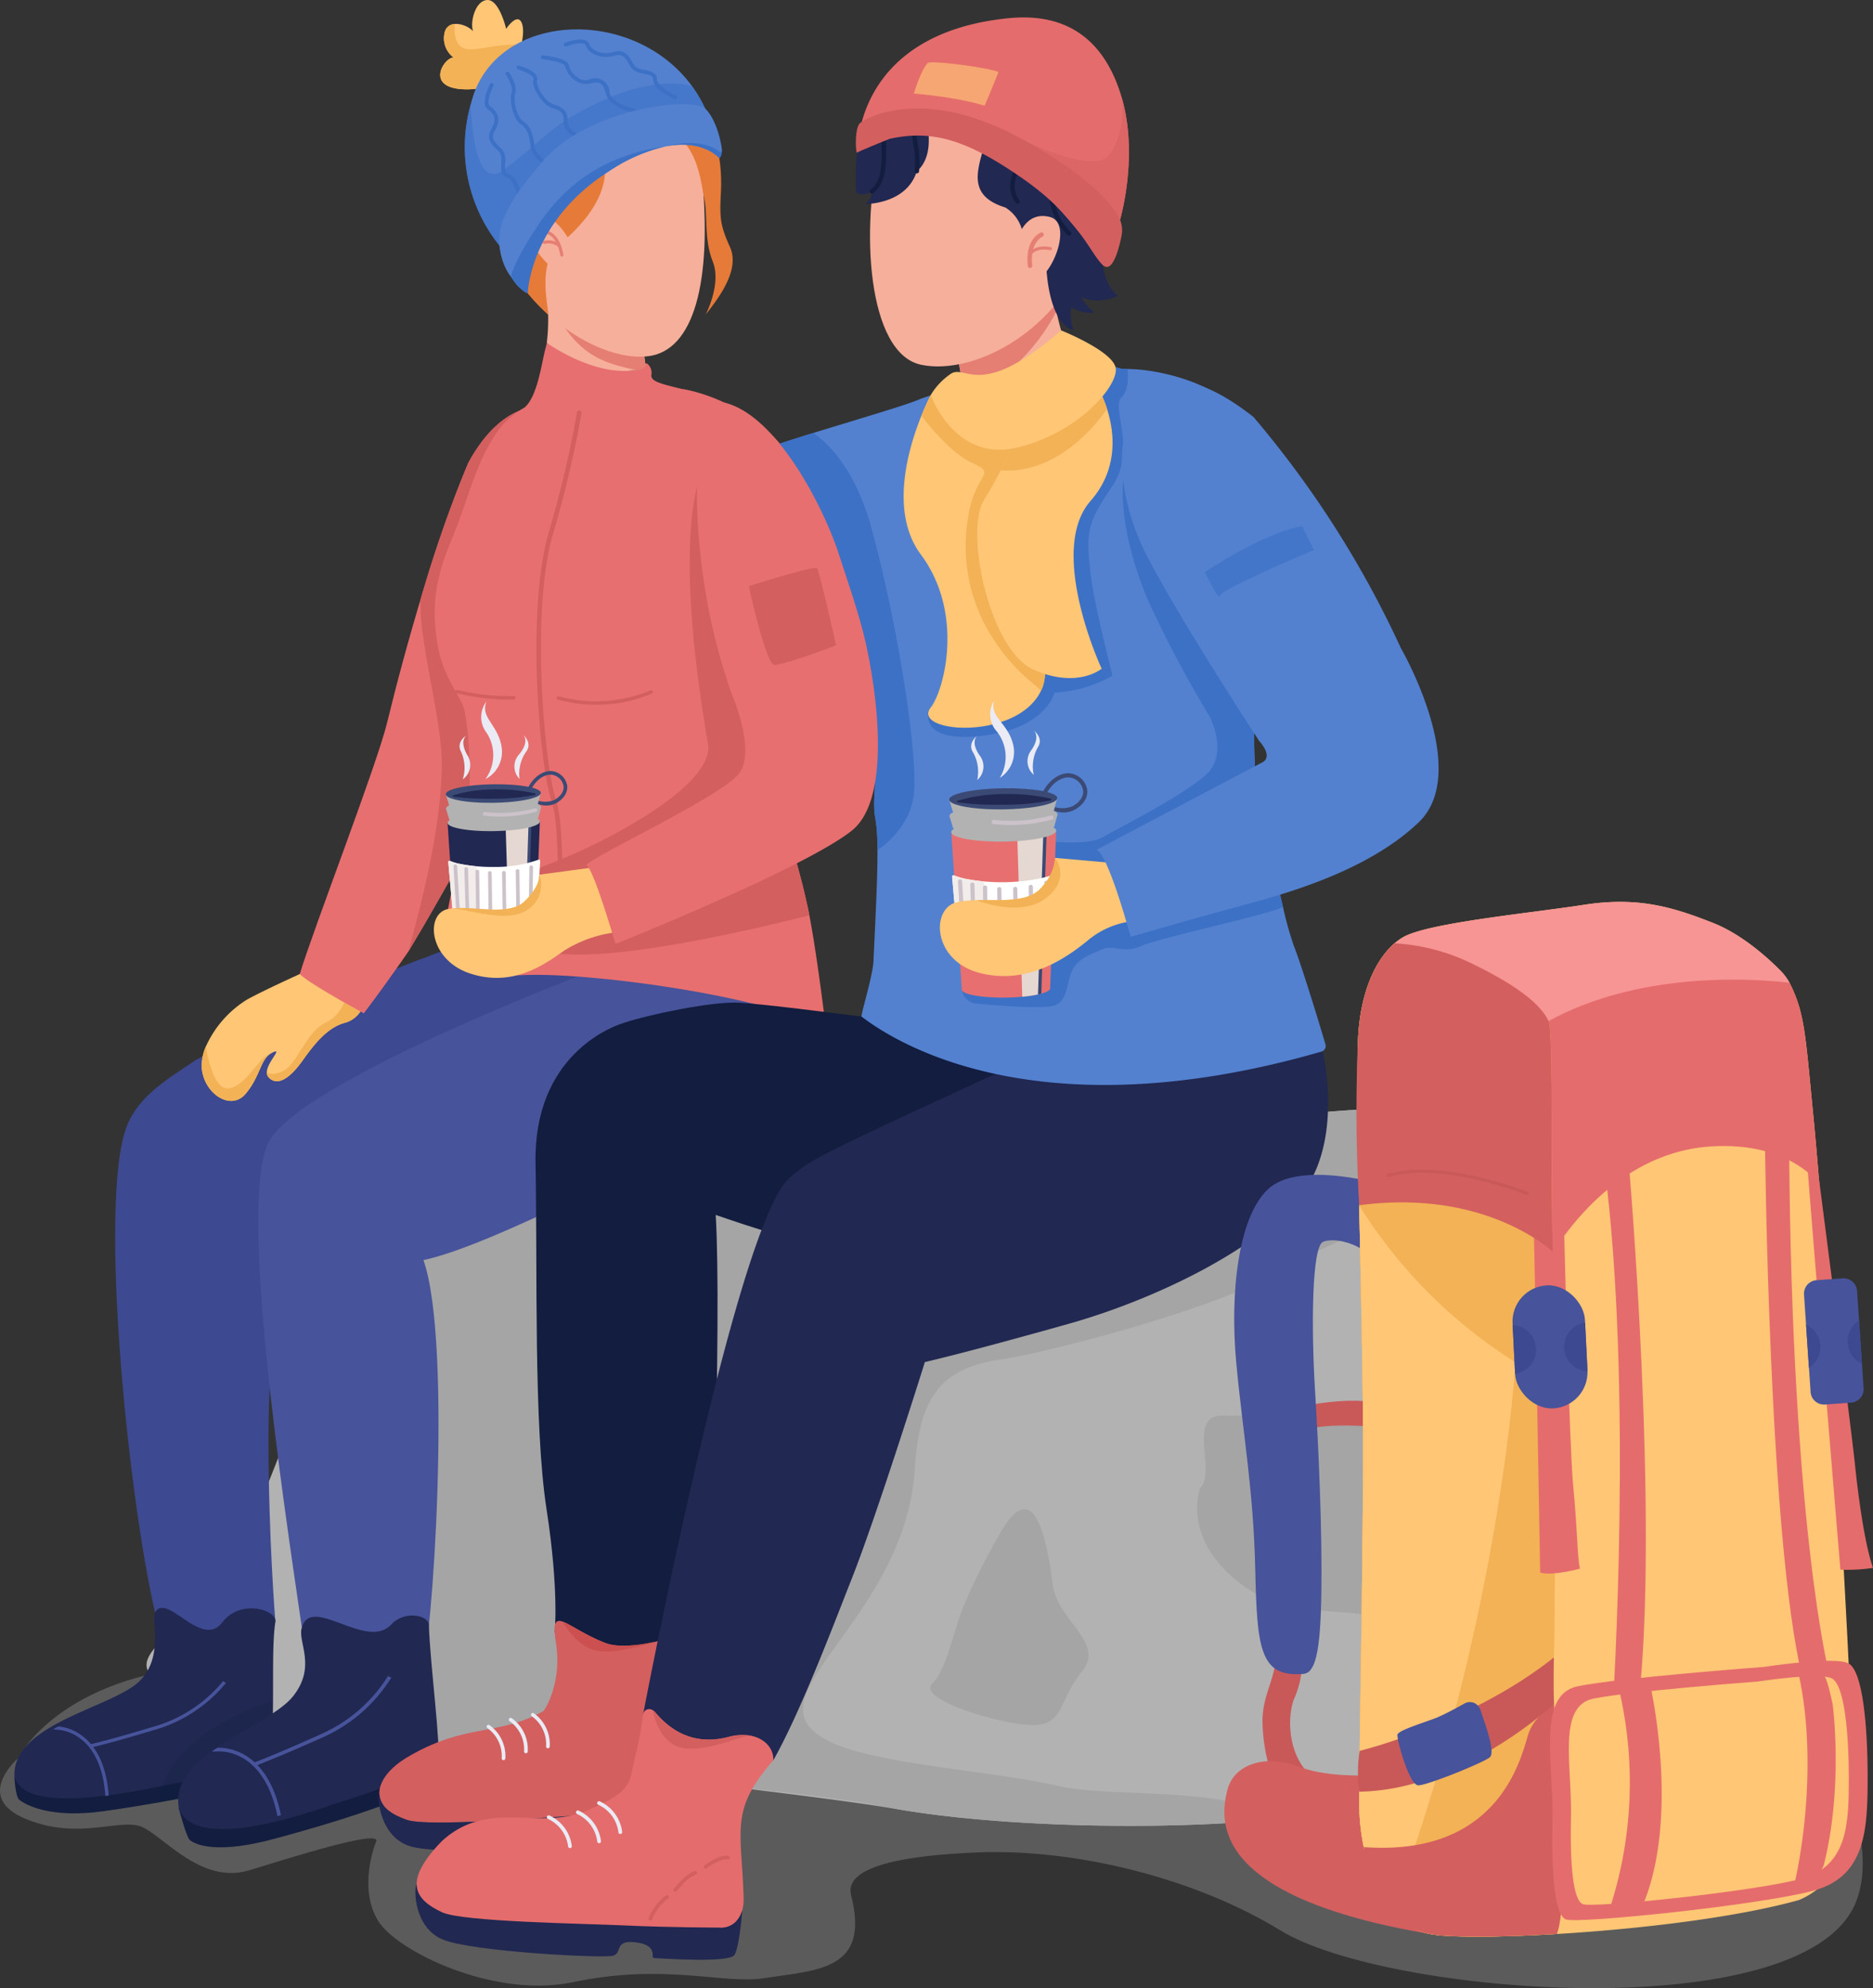<svg xmlns="http://www.w3.org/2000/svg" width="359.936" height="381.992" viewBox="0 0 359.936 381.992">
  <rect x="0" y="0" width="359.936" height="381.992" fill="#333333" stroke="none"/>
  <g id="Group_14221" data-name="Group 14221" transform="translate(-1417.718 -588.119)">
    <g id="Group_14082" data-name="Group 14082" transform="translate(1417.718 800.852)">
      <path id="Path_14854" data-name="Path 14854" d="M1774.153,2502.619c-10.616,23.632-89.98,17.424-110.352,4.938-16.269-9.971-39.108-15.741-58.175-15-13.369.521-25.819,2.5-24.356,8.2,3.717,14.475-6.347,14.373-16.835,15.977-7.766,1.188-19.058-2.991-36.828.8-15.18,3.053-33.436-6-37.092-11.625-4.234-6.514-.491-15.622-.481-15.485.705-2.343-16.635,3.205-24.461,5.577-9.2,2.787-16.451-6.613-20.624-8.36s-11.981,2.686-22.232-1.495-1.56-11.652-1.56-11.652,7.1-14.548,33.4-17.532c84.549-9.59,273.794-18.243,282.482-27.912C1744.062,2430.607,1783.887,2480.95,1774.153,2502.619Z" transform="translate(-1417.718 -2349.377)" fill="#b7b7b7" opacity="0.31" style="mix-blend-mode: multiply;isolation: isolate"/>
      <g id="Group_14081" data-name="Group 14081" transform="translate(28.167)">
        <path id="Path_14855" data-name="Path 14855" d="M1888.708,2041.088c-14.4,5.309-27.216,7.086-46.984,16.645-6.437,3.113-16.632,5.184-28.4,6.4q-.428.045-.859.087l-.611.059-.476.046-1,.092-1.161.1-.775.063-.355.028q-.874.071-1.758.135-.9.066-1.82.125-.453.031-.905.058c-.2.013-.405.025-.608.037l-.8.047-.927.052q-2.028.109-4.083.189-.463.021-.927.035c-.309.012-.62.022-.93.033q-1.322.047-2.651.078-.413.011-.828.021c-.148,0-.3.006-.444.01l-.868.017c-.42.009-.841.016-1.261.022l-.847.012-.583.006q-.468.007-.939.009c-5.9.049-11.8-.054-17.5-.294-.5-.021-1.005-.043-1.505-.065s-1-.049-1.5-.074c-2.24-.112-4.442-.247-6.594-.4-.476-.036-.951-.069-1.423-.107-1.891-.143-3.74-.3-5.535-.479-.448-.043-.893-.089-1.335-.133s-.883-.092-1.317-.139-.865-.1-1.293-.145q-.965-.108-1.9-.226-1.249-.156-2.45-.32t-2.351-.34q-1.437-.22-2.786-.452l-.047-.009c-7.14-1.232-19.653-2.814-34.3-4.575-35.768-4.3-84.25-9.667-98.2-13.576a12.5,12.5,0,0,1-3.464-1.353,1.18,1.18,0,0,1-.388-.405c-1.31-2.655-5.242-3.874-7.048-5.758s-1.485-4.435,5.717-9.744c12.986-9.572,22.579-44.392,29.139-60.881.716-1.8,1.4-3.382,2.041-4.689a35.9,35.9,0,0,1,4.345-6.674c10.024-5.8,26.282-10,29.831-17.06,4.424-3.966,20.182-3.2,27.079-5.581,17.59-5.792,38.813-5.545,57.045-2.305,36.214,7.5,73.807-6.506,100.546-.5a53.681,53.681,0,0,1,9.695,5.251c14.467,9.755,27.225,27,33.843,44.245C1904.423,2002.6,1903.113,2035.779,1888.708,2041.088Z" transform="translate(-1595.052 -1927.433)" fill="#b2b2b2"/>
        <g id="Group_14080" data-name="Group 14080" transform="translate(0.277)">
          <path id="Path_14856" data-name="Path 14856" d="M1862.883,1934.463c-3.845,4.365-12.5,10.379-18.4,11.855-9.284,2.322-25.066,9.284-33.885,14.39s-38.529,13.461-50.6,15.318-14.854,8.819-15.783,19.96c-1.322,29.961-32.855,44.624-17.174,52.917,7.891,4.642,32.028,6.035,44.1,8.819,11.515,2.657,30.64-.179,43.659,6.412q-.428.045-.859.087l-.611.059-.476.046-1,.092-1.161.1-.775.063-.355.028q-.874.071-1.758.135-.905.066-1.82.125-.452.031-.9.058c-.2.013-.405.025-.608.037l-.8.047-.927.052q-2.027.109-4.083.189-.464.021-.927.035c-.309.012-.62.022-.93.033q-1.322.047-2.651.078c-.275.008-.552.015-.828.021-.148,0-.3.006-.444.01l-.868.017c-.42.009-.842.016-1.262.022l-.847.012-.583.006q-.468.007-.939.009c-5.9.049-11.8-.054-17.5-.294-.5-.021-1.006-.043-1.505-.065s-1-.049-1.5-.074q-3.361-.168-6.594-.4c-.476-.036-.951-.069-1.423-.107q-2.837-.215-5.535-.479c-.448-.043-.893-.089-1.335-.133s-.883-.092-1.317-.139-.865-.1-1.293-.145q-.965-.108-1.9-.226-1.249-.153-2.45-.32t-2.351-.34q-1.437-.217-2.787-.451a.447.447,0,0,1-.046-.01c-8.248-1.764-20.442-3.193-34.3-4.575-33.98-3.392-77.951-6.5-98.2-13.576-1.248-.436-2.406-.886-3.464-1.353-4.08-1.8-7.355-4.711-8.083-7.042,3.626,2.2,24.67,9.82,29.047,9.421,20.952-2.616,11.883-76.031,6.456-79.168-1.016-.587-1.625-1.054-1.64-1.344-.2-4.046,3.185-7.219,8.025-10.018,10.024-5.8,26.282-10,29.831-17.06,4.424-3.966,20.182-3.2,27.079-5.581,17.59-5.792,38.813-5.545,57.045-2.305,36.214,7.5,73.807-6.506,100.546-.5A53.682,53.682,0,0,1,1862.883,1934.463Z" transform="translate(-1596.799 -1927.433)" fill="#a5a5a5"/>
          <path id="Path_14857" data-name="Path 14857" d="M2866.583,2311.467s-3.714,9.284,7.427,18.1,24.138,2.785,34.814,9.748,13.925,5.106,28.315,5.57,16.247-7.891,16.711-11.14-22.281-3.25-31.1-10.677-7.891-7.427-15.318-18.567-28.779-6.5-36.206-6.963S2869.833,2308.217,2866.583,2311.467Z" transform="translate(-2664.394 -2238.272)" fill="#a5a5a5"/>
          <path id="Path_14858" data-name="Path 14858" d="M3359.471,2076.814a103.544,103.544,0,0,0-20.557-32.751c.73,3.363,1.766,9.612.8,14.75-1.392,7.427-7.891,19.96-.464,25.066s20.888,9.748,23.209,12.533a3.747,3.747,0,0,0,2.111,1.21A90,90,0,0,0,3359.471,2076.814Z" transform="translate(-3059.544 -2025.538)" fill="#b2b2b2"/>
          <path id="Path_14859" data-name="Path 14859" d="M2556.471,2418.493a117.434,117.434,0,0,0-6.963,13.926c-2.321,6.034-3.249,12.069-6.034,14.854s11.6,7.427,18.567,7.891,5.571-4.642,10.212-10.212-4.642-9.748-5.57-16.71S2563.434,2405.961,2556.471,2418.493Z" transform="translate(-2392.81 -2336.479)" fill="#a5a5a5"/>
        </g>
      </g>
    </g>
    <g id="Group_14199" data-name="Group 14199" transform="translate(1420.484 588.119)">
      <g id="Group_14122" data-name="Group 14122" transform="translate(0)">
        <g id="Group_14088" data-name="Group 14088" transform="translate(0 167.666)">
          <g id="Group_14084" data-name="Group 14084">
            <path id="Path_14860" data-name="Path 14860" d="M1632.284,1700.632c-11.293,2.07-27.82,10.316-43.057,11.45-.713,9.048-2.72,23.6-2.734,40.419-.016,18.994,1.322,35.144,1.322,35.144l-10,4.946-12.592-4.535c-5.384-21-11.651-81.072-5.939-95.694,2.289-5.86,8.149-9.209,13.052-12.537,23.819-13.649,62.373-26.346,82.706-33.724,25.912-9.27,31.7,11.347,31.7,11.347C1698.221,1685.639,1645.934,1698.131,1632.284,1700.632Z" transform="translate(-1537.662 -1643.706)" fill="#3d4990"/>
            <g id="Group_14083" data-name="Group 14083" transform="translate(0 141.26)">
              <path id="Path_14861" data-name="Path 14861" d="M1484.554,2708.729c-2.693,1.587-8.649,3.117-14.7,4.368-2.418.5-4.85.953-7.095,1.347-5.7,1-10.2,1.622-10.2,1.622-10.617,1.535-15.283-1.282-16.4-2.14-.776-.594-.959-4.3-.95-4.449,0,0,31.373-3.345,31.373-3.345l13.439-1.431,4.537-.483c.007.084.015.168.022.254C1484.73,2706.267,1484.9,2708.427,1484.554,2708.729Z" transform="translate(-1435.196 -2677.029)" fill="#121d3f"/>
              <path id="Path_14862" data-name="Path 14862" d="M1485.284,2535.726c-.583,3.728-.4,10.354-.457,15.241-.029,2.415-.044,4.652-.095,6.4a24.065,24.065,0,0,1-.217,3.121,1.182,1.182,0,0,1-.158.478c-1.285,1.5-5.294,2.9-9.85,4.034-2.954.735-6.138,1.36-8.957,1.835-.64.137-1.31.281-2,.425-10.585,2.2-26.663,4.747-28.4-1.766-.575-10.195,18.889-13.272,24.047-18.39,4.71-4.672,2.214-11.873,2.964-13.19,2.24-3.941,8.936,7.116,12.89,1.959C1478.638,2531.19,1485.63,2533.5,1485.284,2535.726Z" transform="translate(-1435.132 -2533.046)" fill="#212851"/>
              <path id="Path_14863" data-name="Path 14863" d="M1630.793,2645.872c-.029,2.415-.044,4.652-.095,6.4l-4.776,3.351-3.683,2.583s-.692.692-1.766,1.7c-1.23,1.15-2.959,2.712-4.717,4.114-2.418.5-4.85.952-7.095,1.347a12.678,12.678,0,0,1,.609-2.521c.075-.229.157-.457.242-.68a18.733,18.733,0,0,1,2.971-5.11C1618.336,2649.782,1628.682,2646.484,1630.793,2645.872Z" transform="translate(-1581.098 -2627.951)" fill="#121d3f" opacity="0.21" style="mix-blend-mode: multiply;isolation: isolate"/>
              <path id="Path_14864" data-name="Path 14864" d="M1489.774,2634.243c1.051-.245,4.419-1.081,11.765-3.293a27.438,27.438,0,0,0,13.706-8.991.317.317,0,0,0,.036-.067,1.516,1.516,0,0,1-.3-.12.945.945,0,0,1-.241-.213c-.008.009-.016.016-.023.026a26.776,26.776,0,0,1-13.364,8.746c-8.353,2.515-11.537,3.243-12.022,3.349a10.038,10.038,0,0,0-1.917-1.766,9.159,9.159,0,0,0-4.285-1.638q-.539.257-1.057.523a3.113,3.113,0,0,0,.644.1,8.314,8.314,0,0,1,4.357,1.567c2.925,2.067,4.662,5.924,5.024,11.155a.293.293,0,0,0,.009.036c.207-.034.419-.071.634-.108C1492.429,2639.1,1491.194,2636.168,1489.774,2634.243Z" transform="translate(-1474.617 -2607.5)" fill="#47539a"/>
            </g>
          </g>
          <g id="Group_14087" data-name="Group 14087" transform="translate(31.46 13.573)">
            <path id="Path_14865" data-name="Path 14865" d="M1798.627,1775.008c-3.129.621-25.33,12.58-36.765,15.021,5.738,16.142,1.485,77.077-.254,77.258-1.786.185-19.331-1.567-19.331-1.567s-2.836,1.415-3.854-5.584c-3.524-24.221-12.112-80.658-6.4-92.6,5.553-11.6,61.161-32.673,61.161-32.673,15.739-7.248,11.518-6.146,15.923-4.476C1855.03,1747.8,1809.718,1772.809,1798.627,1775.008Z" transform="translate(-1714.719 -1729.16)" fill="#47539a"/>
            <g id="Group_14086" data-name="Group 14086" transform="translate(0 129.159)">
              <path id="Path_14866" data-name="Path 14866" d="M1676.27,2573.99a6.262,6.262,0,0,0-11.343,1.209,9.271,9.271,0,0,0-.389,1.851c-.559,5.235-13.97,10.981-18.037,13.449s-13.74,6.441-13.144,12.352c.378,2.207,6.892,3.5,14.089,1.591s17.979-6.014,23.462-7.576,10.3-3.828,11.429-5.752-3.908-13.768-5.542-16.273C1676.616,2574.567,1676.443,2574.282,1676.27,2573.99Z" transform="translate(-1633.309 -2566.365)" fill="#f6af9a"/>
              <g id="Group_14085" data-name="Group 14085">
                <path id="Path_14867" data-name="Path 14867" d="M1633.932,2718.657s1.454,5.554,2.137,6.128c1.173.984,5.5,2.771,16.715-.366,0,0,25.13-6.574,31.585-11.6.348-.392-.2-2.9-.628-4.856Z" transform="translate(-1633.815 -2681.652)" fill="#121d3f"/>
                <path id="Path_14868" data-name="Path 14868" d="M1681.387,2544.153c-.052-1.948-4.713-2.855-7.213-.125-4.762,5.2-15.527-5.965-17.244.738-.71,2.771,2.847,7.281-1.568,12.969-4.834,6.228-24.061,10.9-22.017,21.782,2.959,7.215,19.414,2.742,30.315-1.137,7.545-2.3,17.486-5.984,19.417-8.947C1683.8,2568.263,1681.574,2551.123,1681.387,2544.153Z" transform="translate(-1633.193 -2542.315)" fill="#212851"/>
                <path id="Path_14869" data-name="Path 14869" d="M1682.838,2632.534c-3.45,1.292,2.462-.82,12.2-5.189a29.776,29.776,0,0,0,13.491-11.594.354.354,0,0,0,.029-.077,1.711,1.711,0,0,1-.339-.087,1.023,1.023,0,0,1-.289-.2.348.348,0,0,0-.021.031,29.056,29.056,0,0,1-13.157,11.282c-8.637,3.875-11.962,5.1-12.468,5.286a10.858,10.858,0,0,0-2.31-1.632,9.943,9.943,0,0,0-4.84-1.164q-.544.352-1.064.711a3.427,3.427,0,0,0,.708.017,9.021,9.021,0,0,1,4.908,1.077c3.437,1.814,5.846,5.722,6.967,11.3a.351.351,0,0,0,.015.037c.218-.066.441-.135.667-.2C1686.375,2637.386,1684.635,2634.406,1682.838,2632.534Z" transform="translate(-1667.576 -2603.784)" fill="#47539a"/>
              </g>
            </g>
          </g>
        </g>
        <g id="Group_14121" data-name="Group 14121" transform="translate(35.987)">
          <g id="Group_14102" data-name="Group 14102" transform="translate(0 65.847)">
            <g id="Group_14093" data-name="Group 14093" transform="translate(0 12.609)">
              <g id="Group_14090" data-name="Group 14090" transform="translate(19.38 59.268)">
                <g id="Group_14089" data-name="Group 14089">
                  <path id="Path_14870" data-name="Path 14870" d="M1801.473,1460.576s-3.3,7.655-6.044,16.61-5.928,17.668-8.861,24.676-3.815,11.619-1.657,12.829,6.521-2.02,10.7-7.2,16.163-23.28,18.427-31.371,3.959-18.2-.937-20.1C1809.114,1454.487,1805.244,1454.6,1801.473,1460.576Z" transform="translate(-1783.713 -1455.195)" fill="#f6af9a"/>
                </g>
              </g>
              <g id="Group_14092" data-name="Group 14092">
                <path id="Path_14871" data-name="Path 14871" d="M1916.212,1107.469a5.277,5.277,0,0,0-5.844.982c-2.015,1.89-5.4,5.87-8.36,13.215-4.561,11.325-10.9,33.629-12.805,39.707s-5.4,20.493-.665,23.357,11.279-4.727,15.051-11.8,10.71-28.183,13.5-36.945C1919.511,1128.391,1923.294,1110.821,1916.212,1107.469Z" transform="translate(-1850.512 -1103.025)" fill="#f6af9a"/>
                <g id="Group_14091" data-name="Group 14091">
                  <path id="Path_14872" data-name="Path 14872" d="M1692.852,1767.765s-.009.065-.036.18a4.6,4.6,0,0,1-.606,1.4,5.257,5.257,0,0,1-3.1,2.2c-3.366.963-5.817,4.139-8.029,7.24-2.372,3.327-4.665,4.861-6.3,3.414a2.559,2.559,0,0,1-.213-.207,1.406,1.406,0,0,1-.333-1.177c.138-1.17,1.221-2.563,1.641-3.293.284-.491.269-.685-.526-.315-2.434,1.128-2.237,4.433-5.19,7.935s-8.172-.206-8.447-5.081a9.233,9.233,0,0,1,.806-4.018,20.452,20.452,0,0,1,7.846-8.961c2.634-1.463,7.552-3.738,10.183-4.935,1.074-.488,1.767-.8,1.767-.8Z" transform="translate(-1661.699 -1653.45)" fill="#ffc675"/>
                  <path id="Path_14873" data-name="Path 14873" d="M1758.5,1802.429a5.258,5.258,0,0,1-3.1,2.2c-3.366.963-5.817,4.139-8.03,7.24-2.477,3.474-4.868,4.992-6.515,3.207a1.406,1.406,0,0,1-.333-1.177c.031.089.445,1.128,3.045-.006,2.712-1.183,4.386-7.361,8.154-9.269a7.137,7.137,0,0,0,3.651-3.942C1756.685,1801.428,1757.825,1802.059,1758.5,1802.429Z" transform="translate(-1727.987 -1686.537)" fill="#f2b255"/>
                  <path id="Path_14874" data-name="Path 14874" d="M1670.156,1862.949c-2.953,3.5-8.172-.206-8.447-5.081a9.232,9.232,0,0,1,.806-4.018c.021.148,1.212,8.791,4.6,8.052,3.417-.745,5.551-6.153,8.231-6.888C1672.912,1856.142,1673.109,1859.447,1670.156,1862.949Z" transform="translate(-1661.699 -1731.261)" fill="#f2b255"/>
                  <path id="Path_14875" data-name="Path 14875" d="M1836.488,1116.891c-2.248,11.385-27.121,56.084-35.231,69.484-3.909,5.647-6.378,8.975-8.6,11.925-3.127-1.707-10.749-5.954-12.309-7.551,2.806-9.154,14.8-40.106,16.806-48.37,3.6-14.818,9.657-36,15.568-49.813,5.35-9.912,11.374-10.459,11.374-10.459C1834.949,1080.786,1838.647,1105.007,1836.488,1116.891Z" transform="translate(-1761.498 -1082.056)" fill="#e86f6f"/>
                  <path id="Path_14876" data-name="Path 14876" d="M1912.012,1186.375c.66-1.156,1.49-2.552,2.459-4.144,9.79-16.749,30.719-54.941,32.772-65.34,2.16-11.885-1.539-36.105-12.4-34.783,0,0-6.024.547-11.374,10.459a237.2,237.2,0,0,0-9.14,26.156c-.475,7.9,4.287,23.543,4.077,32.4C1918.087,1164.829,1913.57,1180.118,1912.012,1186.375Z" transform="translate(-1872.253 -1082.056)" fill="#d35f5f"/>
                </g>
              </g>
            </g>
            <g id="Group_14101" data-name="Group 14101" transform="translate(44.787)">
              <g id="Group_14095" data-name="Group 14095">
                <path id="Path_14877" data-name="Path 14877" d="M2018.923,1135.161c-6.677-6.172-45.11-11.762-58.768-10.953-10.4-.176-10.825-2.581-12.51-3.887-2.589-2-2.564-3.145-2.564-3.145s4.7-23.246,5.148-27.113-.043-14.683-1.075-17.448-3.828-5.933-4.841-11.5-1.225-11.513,2.329-19.926,5.025-16.286,9.716-22.288a16.669,16.669,0,0,1,4.559-3.763c2.2-1.85,3.087-7.123,3.753-10.185.248-1.142.532-2.038.541-2.275,0-.021,10.923,6.544,17.059,5.249a3.965,3.965,0,0,0,1.687-.631c.11-.076.12-.253.15-.413a.274.274,0,0,1,.369-.21,2.272,2.272,0,0,1,.832,2.151c-.187,1.279,1.7,1.71,5.766,2.721,10.99,1.8,23.772,11.273,22.969,21.072-.485,8.3-3.2,18.524-5.2,26.913-6.573,20.9,1.644,28.963,6.515,51.665C2017.026,1118.983,2018.923,1135.161,2018.923,1135.161Z" transform="translate(-1943.666 -1002.675)" fill="#e86f6f"/>
                <path id="Path_14878" data-name="Path 14878" d="M2245.434,1059.337c-1.252-.321-2.355-.593-3.32-.834a24.916,24.916,0,0,1,3.3.828Z" transform="translate(-2194.709 -1049.635)" fill="#e86f6f"/>
                <g id="Group_14094" data-name="Group 14094" transform="translate(19.547 13.009)">
                  <path id="Path_14879" data-name="Path 14879" d="M2070.664,1185.63c.255-7.528.5-21.633-1.029-26-2.312-6.6-4.884-36.494-.609-51.413a213.5,213.5,0,0,0,5.5-23.269.444.444,0,0,1,.876.142,214.779,214.779,0,0,1-5.527,23.372c-2.521,8.8-2.41,21.812-2.119,28.788.44,10.577,1.726,19.274,2.712,22.088,1.6,4.553,1.348,18.748,1.084,26.325C2071.483,1187.741,2070.593,1187.717,2070.664,1185.63Z" transform="translate(-2066.727 -1084.578)" fill="#d35f5f"/>
                </g>
                <path id="Path_14880" data-name="Path 14880" d="M2097.587,1254.626c-.1-.527-.2-1.029-.3-1.5-4.871-22.7-13.088-30.76-6.515-51.665,1.791-7.516,4.157-16.5,4.979-24.261-7.585-2.493-15.616-4.69-19.452-5.789,0,0-4.873,11.809,1.81,50.286,1.349,7.768-19.1,18.767-30.636,23.119-8.731,3.292-6.555,8.064-4.841,14.32C2047.116,1266.928,2085.721,1257.63,2097.587,1254.626Z" transform="translate(-2025.593 -1144.609)" fill="#d35f5f"/>
              </g>
              <g id="Group_14100" data-name="Group 14100" transform="translate(3.959 66.69)">
                <g id="Group_14099" data-name="Group 14099">
                  <g id="Group_14098" data-name="Group 14098">
                    <g id="Group_14096" data-name="Group 14096" transform="translate(19.478 0.08)">
                      <path id="Path_14881" data-name="Path 14881" d="M2099.9,1425.808a26.205,26.205,0,0,0,9.6-2.134.331.331,0,1,0-.265-.606,27.161,27.161,0,0,1-17.582,1.145.331.331,0,0,0-.206.629A27.141,27.141,0,0,0,2099.9,1425.808Z" transform="translate(-2091.222 -1423.04)" fill="#d35f5f"/>
                    </g>
                    <g id="Group_14097" data-name="Group 14097">
                      <path id="Path_14882" data-name="Path 14882" d="M1979.139,1424.425q.357-.012.707-.037a.331.331,0,1,0-.047-.66,40.869,40.869,0,0,1-10.792-1.18.331.331,0,0,0-.164.641A43.158,43.158,0,0,0,1979.139,1424.425Z" transform="translate(-1968.593 -1422.537)" fill="#d35f5f"/>
                    </g>
                  </g>
                </g>
              </g>
            </g>
          </g>
          <g id="Group_14120" data-name="Group 14120" transform="translate(45.849)">
            <path id="Path_14883" data-name="Path 14883" d="M2098.244,926.774a.43.43,0,0,1-.076.329c-.2.268-.562.65-2.233.85-6.927.828-14.359-3.765-16.212-5.008a3.6,3.6,0,0,1-.426-.324,38.562,38.562,0,0,0,.251-5.42,13.068,13.068,0,0,1,.632-3.324c1.727-4.989,6.318-4.883,8.915-5.682.153-.048.3-.1.438-.152,4.8-1.9,9.133,1.547,8.643,5.372q-.129,1.125-.216,2.167A44.133,44.133,0,0,0,2098.244,926.774Z" transform="translate(-2058.816 -856.774)" fill="#f6af9a"/>
            <path id="Path_14884" data-name="Path 14884" d="M2101.9,927.269a2.612,2.612,0,0,1-1.376.572c-.067.013-.191.028-.289.044-5.477-1.277-9.693-2.288-13.936-8.53-.057-.72-1.806-4.062-2.3-5.478a2.448,2.448,0,0,1-.124-.462c-.489-3.825,3.839-7.272,8.643-5.372.127.051.259.1.4.152,2.526.947,6.824,2.259,8.865,7.386a44.109,44.109,0,0,0,.288,11.222A.489.489,0,0,1,2101.9,927.269Z" transform="translate(-2062.634 -856.774)" fill="#e57e73"/>
            <g id="Group_14111" data-name="Group 14111" transform="translate(9.076 11.939)">
              <path id="Path_14885" data-name="Path 14885" d="M2035.073,693.007s18.836-5.423,20.951,16.326c2.03,20.871-1.6,33.874-10.3,34.948-8.2,1.012-20.563-6.155-26.751-17.462S2016.448,696.139,2035.073,693.007Z" transform="translate(-2014.817 -687.781)" fill="#f6af9a"/>
              <g id="Group_14110" data-name="Group 14110">
                <g id="Group_14109" data-name="Group 14109">
                  <g id="Group_14104" data-name="Group 14104">
                    <path id="Path_14886" data-name="Path 14886" d="M2037.8,673.663s-1.246.509-3.715,1.688-4.089,2.628-3.99,8.49-4.63,11.09-8.873,14.555-1.946,12.191-2.066,13.377a37.058,37.058,0,0,1-4-4.182,34.476,34.476,0,0,1-5.31-8.644c-.041-.1.086-.329.03-.445-.2-.415-.646-.775-.756-1.143-2.085-6.96-5.456-28.094,14.093-32.341,0,0,10.806-4.807,19.881,1.591s9.5,16.808,9.265,21.645-.215,6.244,1.726,10.518-1.826,9.439-4.65,13c0,0,3.072-5.865,1.363-10.161s-.955-8.664-1.643-12.12-1.17-8.8-5.126-12.053S2037.8,673.663,2037.8,673.663Z" transform="translate(-2007.497 -663.283)" fill="#e67a38"/>
                    <g id="Group_14103" data-name="Group 14103" transform="translate(5.634 3.755)">
                      <path id="Path_14887" data-name="Path 14887" d="M2044.657,710.9a.3.3,0,0,0,.229-.438c-.032-.057-3.148-5.832.37-14.219,3.231-7.7,12.884-8.728,12.98-8.737a.3.3,0,1,0-.057-.588,20.235,20.235,0,0,0-5.448,1.5,14.676,14.676,0,0,0-8.02,7.6c-3.635,8.667-.477,14.492-.341,14.736A.3.3,0,0,0,2044.657,710.9Z" transform="translate(-2042.968 -686.921)" fill="#d6682b"/>
                    </g>
                  </g>
                  <g id="Group_14108" data-name="Group 14108" transform="translate(7.678 29.624)">
                    <path id="Path_14888" data-name="Path 14888" d="M2063.944,854.5s-3.064-6.16-6.767-4.392,1.263,7.692,2.882,9.114C2061.984,860.912,2067.159,861,2063.944,854.5Z" transform="translate(-2055.835 -849.787)" fill="#f6af9a"/>
                    <g id="Group_14107" data-name="Group 14107" transform="translate(2.913 2.658)">
                      <g id="Group_14105" data-name="Group 14105" transform="translate(0.033)">
                        <path id="Path_14889" data-name="Path 14889" d="M2078.077,871.594a.3.3,0,0,0,.265-.331c-.022-.18-.587-4.412-3.632-4.744a.3.3,0,1,0-.064.587c2.581.281,3.1,4.191,3.11,4.23A.3.3,0,0,0,2078.077,871.594Z" transform="translate(-2074.382 -866.518)" fill="#e57e73"/>
                      </g>
                      <g id="Group_14106" data-name="Group 14106" transform="translate(0 1.915)">
                        <path id="Path_14890" data-name="Path 14890" d="M2077.287,879.84a.3.3,0,0,0,.146-.533,3.51,3.51,0,0,0-3.079-.545.3.3,0,0,0,.231.544,2.973,2.973,0,0,1,2.5.479A.294.294,0,0,0,2077.287,879.84Z" transform="translate(-2074.173 -878.577)" fill="#e57e73"/>
                      </g>
                    </g>
                  </g>
                </g>
              </g>
            </g>
            <g id="Group_14119" data-name="Group 14119">
              <g id="Group_14112" data-name="Group 14112">
                <path id="Path_14891" data-name="Path 14891" d="M1964.929,600.144s1.974-5.1,1.143-7.473-3.052.992-3.052.992-1.317-5.733-3.69-5.539-3.291,4.569-2.643,6c-1.281-1.382-4.707-2.377-5.458.126a4.619,4.619,0,0,0,1.674,4.907c-1.8.041-5.53,5.76,1.879,6.112S1964.929,600.144,1964.929,600.144Z" transform="translate(-1950.355 -588.119)" fill="#ffc675"/>
                <path id="Path_14892" data-name="Path 14892" d="M1952.9,623.559a4.619,4.619,0,0,1-1.674-4.907,2.039,2.039,0,0,1,1.9-1.526c-.09,1.065-.127,3.64,1.489,4.534,1.951,1.081,5.048-.685,11.331-.569a26.2,26.2,0,0,1-1.024,3.453s-2.739,5.479-10.147,5.128S1951.1,623.6,1952.9,623.559Z" transform="translate(-1950.355 -612.518)" fill="#f2b255"/>
              </g>
              <path id="Path_14893" data-name="Path 14893" d="M1988.024,666.676a233.383,233.383,0,0,1,22.746-22.993c13.112-11.472,23.94,15.166,15.895-3.949a25.4,25.4,0,0,0-3.592-6.052c-11.507-14.385-36.435-13.16-41.463,3.082q-.2.653-.375,1.3A30.129,30.129,0,0,0,1988.024,666.676Z" transform="translate(-1975.377 -618.033)" fill="#5381cf"/>
              <g id="Group_14118" data-name="Group 14118" transform="translate(8.541 7.587)">
                <g id="Group_14113" data-name="Group 14113" transform="translate(15.191)">
                  <path id="Path_14894" data-name="Path 14894" d="M2121.191,647.357a.369.369,0,0,1-.146-.03c-.418-.18-4.09-1.817-4.1-3.779,0-.654-.595-.848-1.848-1.107a3.7,3.7,0,0,1-2.195-.946,7.973,7.973,0,0,1-.632-.969c-.626-1.068-1.167-1.991-2.685-1.544-2.411.711-4.913-.153-5.578-1.926a.543.543,0,0,0-.313-.312c-.844-.379-2.759.208-3.425.465a.37.37,0,1,1-.267-.69c.275-.106,2.72-1.022,3.995-.45a1.27,1.27,0,0,1,.7.727c.466,1.242,2.456,2.131,4.677,1.477,2.072-.611,2.881.77,3.531,1.879a7.3,7.3,0,0,0,.57.879,3.3,3.3,0,0,0,1.77.686c1.083.224,2.43.5,2.438,1.827.007,1.253,2.708,2.7,3.654,3.1a.37.37,0,0,1-.146.709Z" transform="translate(-2099.765 -635.883)" fill="#3c71c6"/>
                </g>
                <g id="Group_14114" data-name="Group 14114" transform="translate(0 8.352)">
                  <path id="Path_14895" data-name="Path 14895" d="M2010.941,711.258a.37.37,0,0,1-.365-.312c-.24-1.516-1.023-4.026-2.1-4.308-1.281-.335-1.218-1.709-1.167-2.814a3.3,3.3,0,0,0-.227-1.884,7.34,7.34,0,0,0-.71-.769c-.914-.9-2.051-2.03-.946-3.887,1.207-2.028.336-3.022-.676-3.727-1.518-1.059.207-4.5.409-4.893a.37.37,0,0,1,.656.34c-.545,1.054-1.419,3.4-.642,3.946,1.756,1.224,2.046,2.765.888,4.711-.809,1.359-.049,2.112.831,2.983a7.977,7.977,0,0,1,.783.853,3.7,3.7,0,0,1,.373,2.36c-.059,1.279-.018,1.9.615,2.064,1.9.5,2.576,4.459,2.647,4.909a.369.369,0,0,1-.307.423A.384.384,0,0,1,2010.941,711.258Z" transform="translate(-2004.128 -688.464)" fill="#3c71c6"/>
                </g>
                <g id="Group_14115" data-name="Group 14115" transform="translate(10.792 3.054)">
                  <path id="Path_14896" data-name="Path 14896" d="M2090.154,666.186a.368.368,0,0,1-.076-.008c-.2-.041-4.839-1.037-5.505-3.694-.276-1.1-.6-1.711-1.044-1.977-.43-.257-1.054-.247-2.156.032a3.272,3.272,0,0,1-2.754-.648,4.583,4.583,0,0,1-1.889-2.768s-.086-.436-2.067-.89a22.628,22.628,0,0,0-2.26-.383.37.37,0,0,1,.08-.735c1.469.16,4.892.672,4.985,1.956a3.869,3.869,0,0,0,1.585,2.222,2.606,2.606,0,0,0,2.139.531,2.785,2.785,0,0,1,4.1,2.482c.553,2.209,4.9,3.141,4.939,3.151a.37.37,0,0,1-.075.732Z" transform="translate(-2072.072 -655.111)" fill="#3c71c6"/>
                </g>
                <g id="Group_14116" data-name="Group 14116" transform="translate(6.108 4.998)">
                  <path id="Path_14897" data-name="Path 14897" d="M2056.745,682.043a.376.376,0,0,1-.059,0c-.208-.033-5.109-.852-5.022-4.042.046-1.691-.8-1.992-1.873-2.373a4.391,4.391,0,0,1-1.563-.806c-1.214-1.11-2.759-3.354-2.394-4.866.15-.619-1.637-1.489-2.986-1.879a.37.37,0,0,1,.205-.71c.65.188,3.876,1.2,3.5,2.763-.255,1.058.918,3,2.174,4.147a3.8,3.8,0,0,0,1.311.655c1.081.384,2.426.862,2.365,3.09-.069,2.544,4.355,3.284,4.4,3.292a.37.37,0,0,1-.058.735Z" transform="translate(-2042.582 -667.347)" fill="#3c71c6"/>
                </g>
                <g id="Group_14117" data-name="Group 14117" transform="translate(4.043 6.235)">
                  <path id="Path_14898" data-name="Path 14898" d="M2038.318,693.73a.368.368,0,0,1-.166-.04c-.142-.072-3.489-1.787-3.773-4.194s-.813-3.6-1.891-4.293c-1.425-.917-2.309-4.542-1.788-6.126.332-1.009-.65-2.771-1.057-3.365a.37.37,0,1,1,.61-.418c.068.1,1.662,2.454,1.149,4.013-.424,1.29.365,4.552,1.485,5.273,1.487.956,1.965,2.622,2.225,4.828.238,2.012,3.341,3.6,3.372,3.621a.37.37,0,0,1-.167.7Z" transform="translate(-2029.579 -675.135)" fill="#3c71c6"/>
                </g>
              </g>
              <path id="Path_14899" data-name="Path 14899" d="M2026.664,694.84a25.489,25.489,0,0,0-2.837-5.053c-2.794-1.168-9.374-.642-15.267,1.838-12.134,5.106-13.031,8.324-21.086,14.225-5.974,4.376-6.212-12.516-6.241-12.681a31.47,31.47,0,0,0-1.053,10.519,30.414,30.414,0,0,0,6.634,16.737l.046.056c.373.455.679.795.883,1.013.179.191.28.289.28.289a233.34,233.34,0,0,1,22.745-22.993C2023.881,687.317,2034.71,713.955,2026.664,694.84Z" transform="translate(-1975.377 -673.139)" fill="#3c71c6" opacity="0.62"/>
              <path id="Path_14900" data-name="Path 14900" d="M2021.619,740.78c.251,3.864,1.891,6.622,3.6,7.867a3.427,3.427,0,0,0,1.91.741s.379-12.767,15.729-22.457a32.43,32.43,0,0,1,10.615-4.644c7.411-1.512,10.452,2.262,10.452,2.262a3.66,3.66,0,0,0,.5-1.56c-.217-2.048-1.236-6.1-3.2-7.968-2.511-2.394-22.239-.137-31.017,9.862C2024.869,730.974,2021.317,736.132,2021.619,740.78Z" transform="translate(-2010.285 -694.127)" fill="#5381cf"/>
              <path id="Path_14901" data-name="Path 14901" d="M2035.9,790.437l.526.8a6.765,6.765,0,0,0,1.138,1.319c.541.484,1.133,1.03,1.562,1.037,0,0,.406-13.844,15.756-23.534a32.431,32.431,0,0,1,10.615-4.644c-11.888,1.644-19.31,7.561-24.277,14.945S2035.9,790.437,2035.9,790.437Z" transform="translate(-2022.314 -737.251)" fill="#3c71c6"/>
              <path id="Path_14902" data-name="Path 14902" d="M2222.266,761.795c7.406-1.512,10.448,2.262,10.448,2.262a1.508,1.508,0,0,0,.449-1.07l-.765-.438S2229.306,759.9,2222.266,761.795Z" transform="translate(-2179.076 -733.634)" fill="#3c71c6"/>
            </g>
          </g>
        </g>
      </g>
      <g id="Group_14181" data-name="Group 14181" transform="translate(70.032 3.348)">
        <g id="Group_14137" data-name="Group 14137" transform="translate(0 189.282)">
          <g id="Group_14130" data-name="Group 14130">
            <path id="Path_14903" data-name="Path 14903" d="M2185.9,1833.377c-4.177,26.146-26.3,22.588-46.1,19.029-17.167-3.085-35.108-9.176-39.579-10.744,1.188,20.2-.912,83.243-2.055,82.975-.662-.157-9.056,4.846-15.917,4.381-5.918-.4-12.963-7.157-12.963-7.157s.837-8.128-1.572-23.649c-2.5-16.138-1.724-45.5-2.114-66.521-.38-20.57,14.513-26.121,16.592-26.795q.279-.091.557-.185c4.213-1.437,16.679-4.1,21.931-3.823,8.819.464,50.747,6.344,50.747,6.344C2192.863,1812.026,2186.985,1825.486,2185.9,1833.377Z" transform="translate(-2035.481 -1800.867)" fill="#121d3f"/>
            <g id="Group_14129" data-name="Group 14129" transform="translate(0 118.625)">
              <path id="Path_14904" data-name="Path 14904" d="M1938.944,2568.755a55.579,55.579,0,0,0-.892,9.467,9.771,9.771,0,0,1-.156,2.2c-.768,3.875-4,3.437-4,3.437s-9.279.9-17.275,1.312-30.755,2.36-34.717.921c-2.3-.835-4.969-2.114-5.231-4.794-.189-1.938,1.191-4.781,5.563-7.344,10.956-6.421,17.231-3.9,25.917-8.723.3-.169,3.646-5.458,2.454-13.061-.607-3.869-.171-4.675,1.31-4.146,1.572.561,4.311,2.616,8.218,4.112,2.192.84,5.841.568,9.509-.242,4.234-.934,8.5-2.583,10.58-4.065C1942.763,2546.024,1940.008,2563.583,1938.944,2568.755Z" transform="translate(-1876.56 -2547.701)" fill="#d35f5f"/>
              <path id="Path_14905" data-name="Path 14905" d="M2116.378,2553.621c-2.047.651-8.36,2.5-11.557,1.646-3.848-1.028-6.17-5.516-6.17-5.516,1.572.561,4.311,2.616,8.218,4.112C2109.061,2554.7,2112.71,2554.431,2116.378,2553.621Z" transform="translate(-2063.292 -2549.426)" fill="#cc5050"/>
              <g id="Group_14124" data-name="Group 14124" transform="translate(29.231 17.854)">
                <g id="Group_14123" data-name="Group 14123">
                  <path id="Path_14906" data-name="Path 14906" d="M2063.31,2666.9a.351.351,0,0,1-.332-.368,6.581,6.581,0,0,0-2.75-5.783.351.351,0,0,1,.376-.592,7.284,7.284,0,0,1,3.075,6.411A.351.351,0,0,1,2063.31,2666.9Z" transform="translate(-2060.066 -2660.104)" fill="#eaebf4"/>
                </g>
              </g>
              <g id="Group_14126" data-name="Group 14126" transform="translate(25.002 18.82)">
                <g id="Group_14125" data-name="Group 14125">
                  <path id="Path_14907" data-name="Path 14907" d="M2036.689,2672.985a.35.35,0,0,1-.332-.368,6.67,6.67,0,0,0-2.75-5.783.351.351,0,1,1,.375-.592,7.283,7.283,0,0,1,3.075,6.411A.351.351,0,0,1,2036.689,2672.985Z" transform="translate(-2033.444 -2666.188)" fill="#eaebf4"/>
                </g>
              </g>
              <g id="Group_14128" data-name="Group 14128" transform="translate(20.702 20.136)">
                <g id="Group_14127" data-name="Group 14127">
                  <path id="Path_14908" data-name="Path 14908" d="M2009.618,2681.267a.351.351,0,0,1-.332-.368,6.581,6.581,0,0,0-2.75-5.783.351.351,0,0,1,.376-.592,7.284,7.284,0,0,1,3.075,6.411A.351.351,0,0,1,2009.618,2681.267Z" transform="translate(-2006.374 -2674.47)" fill="#eaebf4"/>
                </g>
              </g>
              <path id="Path_14909" data-name="Path 14909" d="M1937.374,2753.732c.047,1.542.151,6.737-.535,8.223-.809,1.751-14.263,2.017-14.988,2.1s.692-2.472-3.625-2.6-2.265,2.257-4.108,2.933-26.379,1.837-32.049.1-6.377-9-5.917-9.883c.262,2.681,2.934,3.959,5.231,4.794,3.961,1.439,26.72-.507,34.716-.921s17.275-1.312,17.275-1.312S1936.6,2757.606,1937.374,2753.732Z" transform="translate(-1876.037 -2721.007)" fill="#212851"/>
            </g>
          </g>
          <g id="Group_14136" data-name="Group 14136" transform="translate(7.029 0.054)">
            <g id="Group_14131" data-name="Group 14131" transform="translate(43.776)">
              <path id="Path_14910" data-name="Path 14910" d="M2323.2,1836.913c-7.272,10.676-28,21.041-45.64,25.992-13.122,3.683-21.918,6-27.537,7.324,0,0-9.145,29.247-14.1,41.747-3.118,7.864-9.636,25.217-15.018,34.757-.01.018-.116,0-.127.018-.586.932-2.3,1.175-2.859,1.826a20.862,20.862,0,0,1-3.79,3.768l-18.235-14.487s17.706-93.085,27.925-102.839a20.866,20.866,0,0,1,2.726-2.194c4.277-3.474,37.4-17.726,49.625-24.069s40.737-13.72,50.175,1.131C2326.346,1809.887,2330.474,1826.238,2323.2,1836.913Z" transform="translate(-2195.895 -1801.209)" fill="#212851"/>
            </g>
            <g id="Group_14135" data-name="Group 14135" transform="translate(0 135.694)">
              <path id="Path_14911" data-name="Path 14911" d="M1990.346,2665.337c-8.5,9.748-6.064,13.214-5.7,26.82a7.742,7.742,0,0,1-.142,1.441c-.634,3.213-2.551,4.479-4.685,4.1,0,0-9.578.021-17.767-.362-8.972-1.1-34.285,2.114-39.367-5.568-.08-.12-.17-.231-.245-.349a4.083,4.083,0,0,1-.637-2.379c0-.041,0-.084.006-.127,0-.016,0-.032,0-.049,0-.046.007-.092.012-.139s.01-.106.018-.161.015-.108.024-.163a5.112,5.112,0,0,1,.1-.509c.01-.043.021-.085.034-.128s.026-.1.043-.154.035-.122.056-.185c0-.016.01-.032.016-.05.058-.178.124-.358.2-.543s.146-.346.232-.524c.037-.077.075-.154.114-.23s.08-.157.123-.235a17.61,17.61,0,0,1,1.86-2.729q.869-1.077,2.039-2.273c.276-.251.553-.491.831-.716,8.741-7.086,18.094-1.248,27.141-5.159,9.333-4.036,7.772-5.256,9.389-11.335a63.707,63.707,0,0,0,1.29-7.167.316.316,0,0,1,.009-.048,1.183,1.183,0,0,1,1.831-.692l.342.238.022.026c4.844,5.895,10.3,5.911,14.338,4.831a9.364,9.364,0,0,1,3.8-.259c.006,0,.011,0,.015,0,.189.027.375.063.554.106C1988.846,2661.28,1990.418,2663.156,1990.346,2665.337Z" transform="translate(-1921.559 -2655.508)" fill="#e56c6c"/>
              <g id="Group_14134" data-name="Group 14134" transform="translate(0 0.214)">
                <path id="Path_14912" data-name="Path 14912" d="M2226.654,2661.811a1.024,1.024,0,0,0-.107-.009c-2.268-.156-7.724,2.87-12.786,2.4-5.163-.479-6.259-7.145-6.28-7.347l.364.266c4.844,5.894,10.3,5.91,14.337,4.83a12.09,12.09,0,0,1,3.8-.258s.01,0,.014,0c.05,0,.1.011.143.018C2226.347,2661.753,2226.521,2661.787,2226.654,2661.811Z" transform="translate(-2161.864 -2656.854)" fill="#d35f5f"/>
                <g id="Group_14132" data-name="Group 14132" transform="translate(44.791 27.946)">
                  <path id="Path_14913" data-name="Path 14913" d="M2202.621,2885.419a.36.36,0,0,1-.317-.484,9.892,9.892,0,0,1,3.356-4.365.359.359,0,0,1,.392.6,9.288,9.288,0,0,0-3.075,4.013A.359.359,0,0,1,2202.621,2885.419Z" transform="translate(-2202.282 -2872.934)" fill="#d35f5f"/>
                  <path id="Path_14914" data-name="Path 14914" d="M2232.825,2855.351a.359.359,0,0,1-.177-.658c.045-.047.146-.166.237-.273.644-.757,2.151-2.531,3.71-3.011a.359.359,0,1,1,.211.686c-1.359.418-2.771,2.08-3.374,2.79-.322.379-.38.447-.549.466A.364.364,0,0,1,2232.825,2855.351Z" transform="translate(-2227.688 -2848.439)" fill="#d35f5f"/>
                  <path id="Path_14915" data-name="Path 14915" d="M2269.58,2835.3a.359.359,0,0,1-.2-.641c.113-.088,2.778-2.142,4.575-1.83a.359.359,0,1,1-.124.707c-1.232-.218-3.312,1.145-4.01,1.688A.357.357,0,0,1,2269.58,2835.3Z" transform="translate(-2258.605 -2832.797)" fill="#d35f5f"/>
                </g>
                <path id="Path_14916" data-name="Path 14916" d="M1983.1,2872.152c-.107,1.576-.629,7.115-1.477,8.56-1,1.7-14.736.62-15.483.63s.954-2.449-3.432-3.013-2.535,2.072-4.481,2.575-27.063-.783-32.666-3.121-5.592-9.808-5.034-10.666c0,2.758,2.591,4.329,4.848,5.411,3.891,1.865,27.277,2.172,35.466,2.556s17.734.4,17.734.4S1981.926,2876.021,1983.1,2872.152Z" transform="translate(-1920.29 -2833.72)" fill="#212851"/>
                <g id="Group_14133" data-name="Group 14133" transform="translate(25.261 17.484)">
                  <path id="Path_14917" data-name="Path 14917" d="M2144.65,2773.227a.359.359,0,0,1-.336-.311,6.737,6.737,0,0,0-3.862-5.3.359.359,0,0,1,.266-.667,7.458,7.458,0,0,1,4.307,5.869.359.359,0,0,1-.308.4A.341.341,0,0,1,2144.65,2773.227Z" transform="translate(-2130.553 -2766.926)" fill="#eaebf4"/>
                  <path id="Path_14918" data-name="Path 14918" d="M2119.015,2784.388a.359.359,0,0,1-.335-.31,6.738,6.738,0,0,0-3.862-5.3.359.359,0,0,1,.266-.667,7.458,7.458,0,0,1,4.307,5.869.359.359,0,0,1-.308.4A.383.383,0,0,1,2119.015,2784.388Z" transform="translate(-2108.991 -2776.314)" fill="#eaebf4"/>
                  <path id="Path_14919" data-name="Path 14919" d="M2083.748,2790.338a.358.358,0,0,1-.335-.31,6.738,6.738,0,0,0-3.862-5.3.359.359,0,0,1,.266-.667,7.458,7.458,0,0,1,4.307,5.869.359.359,0,0,1-.308.4A.324.324,0,0,1,2083.748,2790.338Z" transform="translate(-2079.326 -2781.319)" fill="#eaebf4"/>
                </g>
              </g>
            </g>
          </g>
        </g>
        <g id="Group_14180" data-name="Group 14180" transform="translate(73.63)">
          <g id="Group_14158" data-name="Group 14158" transform="translate(0 62.178)">
            <g id="Group_14140" data-name="Group 14140">
              <g id="Group_14139" data-name="Group 14139">
                <path id="Path_14920" data-name="Path 14920" d="M2447.12,1137.17c-57.766,16.668-84.875-4.1-88.38-6.716-.229-.171,2.15-7.858,2.278-10.562.643-13.728,1.165-23.315.371-27.461-.774-4.159.7-7.835-.56-13.2-.021-.346-6.377-24.5-8.083-32.889-1.436-7.065-14.213-24.384-13.083-24.807,7.27-2.726,27.306-8.292,30.329-9.744a46.415,46.415,0,0,1,7.312-2.033c.333-1.446.541-2.509.541-2.509s.51,1.672,5.514,1.744c1.953-.2,3.934-.4,5.93-.692,5.95-1.916,8.431-7.652,8.431-7.652.755,1.61,4.437,3.18,7.35,4.2,2.05.72,3.721,1.168,3.721,1.168.349,0,.7,0,1.041.008a31.488,31.488,0,0,1,4.24.345c12.861,1.992,18.1,8.388,18.1,8.388,9.964,12.938,4.482,38.5,3.192,47.267a95.528,95.528,0,0,0-1.009,20.714,43.847,43.847,0,0,0,.672,4.961c.956,4.811,2.976,14.531,4.663,21.569a70.123,70.123,0,0,0,2.106,7.581c1.522,3.74,5.59,17.2,6.084,18.95A1.11,1.11,0,0,1,2447.12,1137.17Z" transform="translate(-2339.593 -1000.651)" fill="#5381cf"/>
                <path id="Path_14921" data-name="Path 14921" d="M2576.084,1050.72c-4.61,6.874-5.384,8.423-4.077,17.861.867,6.265,4.077,18.587,4.077,18.587a24.457,24.457,0,0,1-11.161,3.288c-.032.139-1.682,6.931-13.972,8.312-12.415,1.4-10.14-4.911-10.14-4.911l19.868-4.545c-4.126-7.158,12.131-59.784,12.131-59.784a9.96,9.96,0,0,1,1.381-2.423c2.05.721,3.719,1.168,3.719,1.168.349,0,.7,0,1.042.008.149,1.37.242,4.156-1.188,5.505C2575.83,1035.62,2580.694,1043.848,2576.084,1050.72Z" transform="translate(-2508.713 -1022.905)" fill="#3c71c6"/>
                <g id="Group_14138" data-name="Group 14138" transform="translate(37.663 26.842)">
                  <path id="Path_14922" data-name="Path 14922" d="M2639.147,1251.421c.223.915-23.743,6.009-27.207,7.608-3.484,1.607-5.366-.439-7.689.723-1.109.555-4.282,1.437-5.484,3.813-1.314,2.6-.8,5.509-3.178,6.775-1.684.9-10.721.192-15.337-.237a3.083,3.083,0,0,1-2.8-2.982l-.743-25.9,16.3,3.529-2.433-.666s-.415-5.041.289-5.337,10.092,1.416,13.65-.616,14.884-7.7,19.675-11.835c4.7-4.058,1.013-11.1.869-11.368-.034-.06-.065-.114-.1-.17l-.07-.121a223.883,223.883,0,0,1-11.513-21.72c-6.165-14.3-4.894-23.282-4.894-23.282a236.49,236.49,0,0,1,28.77,4.288c1,11.8-1.6,24.557-2.439,30.249a95.155,95.155,0,0,0-1,20.836c.021.26.044.518.07.774q.046.485.1.957c.013.124.029.248.046.371s.028.22.042.33c.028.208.056.413.086.616.028.185.057.369.087.551.021.136.044.269.068.4.012.067.023.134.034.2.039.216.078.426.121.637C2635.44,1234.663,2637.46,1244.382,2639.147,1251.421Z" transform="translate(-2576.713 -1169.64)" fill="#3c71c6"/>
                  <path id="Path_14923" data-name="Path 14923" d="M2937.678,1546.159c-.217-.345-.451-.719-.7-1.119l.426-.333c.039.214.079.426.121.637C2937.577,1545.617,2937.629,1545.888,2937.678,1546.159Z" transform="translate(-2879.753 -1485.133)" fill="#3c71c6"/>
                </g>
              </g>
            </g>
            <g id="Group_14157" data-name="Group 14157" transform="translate(34.196 8.026)">
              <g id="Group_14154" data-name="Group 14154" transform="translate(0 65.088)">
                <path id="Path_14924" data-name="Path 14924" d="M2780.366,1480.085s-9.383,4.679-27.078,10.544a299.686,299.686,0,0,1-31.747,8.874c-6.887,1.707-8.787-5.725-.542-10.62s15.106-9.958,26.434-15.892,21.085-12.341,26.57-12.019C2781.759,1461.427,2786.882,1475.31,2780.366,1480.085Z" transform="translate(-2690.037 -1460.961)" fill="#f6af9a"/>
                <g id="Group_14153" data-name="Group 14153" transform="translate(1.383 9.937)">
                  <path id="Path_14925" data-name="Path 14925" d="M2629.491,1624.078c-.639,6.289-2.86,7.024-2.86,7.024a1.692,1.692,0,0,0-.224-2.958,4.358,4.358,0,0,0-.851-.279,5.468,5.468,0,0,0-1.2.162c-1.731.167-4.809,1.518-6.456.882a1.02,1.02,0,0,1-.435-1.57,5.85,5.85,0,0,1,2.47-1.691,20.984,20.984,0,0,1,7.291-1.906A13.965,13.965,0,0,1,2629.491,1624.078Z" transform="translate(-2608.73 -1607.822)" fill="#f6af9a"/>
                  <g id="cap" transform="translate(0.405)">
                    <g id="Group_14152" data-name="Group 14152">
                      <g id="Group_14141" data-name="Group 14141" transform="translate(17.591)">
                        <path id="Path_14926" data-name="Path 14926" d="M2680.625,1531.006a5.315,5.315,0,0,1-1.266-.326l-.206-.791a5.519,5.519,0,0,0,3.725.009c.812-.382,2.307-1.514,2.15-3.064a3.025,3.025,0,0,0-2.266-2.447c-1.651-.4-4.023.951-5.136,3.9l-.745-.28c1.135-3.015,3.8-4.947,6.068-4.4a3.853,3.853,0,0,1,2.871,3.141c.2,1.99-1.542,3.367-2.6,3.866A4.635,4.635,0,0,1,2680.625,1531.006Z" transform="translate(-2676.882 -1523.521)" fill="#3b4a75"/>
                      </g>
                      <g id="Group_14142" data-name="Group 14142" transform="translate(0 4.755)">
                        <path id="Path_14927" data-name="Path 14927" d="M2587.6,1623.1s1.157-30.285,1.157-30.285l-20.165.289.544,8.133,1.481,22.1a.165.165,0,0,0,0,.028c.013.916,3.826,1.6,8.517,1.537,1.094-.016,2.141-.071,3.1-.159.217-.019.428-.041.635-.063a22.693,22.693,0,0,0,2.392-.379c.229-.05.442-.1.642-.156,1.072-.293,1.7-.649,1.7-1.024A.127.127,0,0,0,2587.6,1623.1Z" transform="translate(-2568.204 -1586.562)" fill="#e86f6f"/>
                        <path id="Path_14928" data-name="Path 14928" d="M2657.536,1598.4l-.015.442-.918,27.881,0,.151-.032.973-.034,1c-.2.054-.413.106-.641.156a22.683,22.683,0,0,1-2.392.379l-.045-1.49-.045-1.493,0-.054-.834-26.833-.014-.451Z" transform="translate(-2638.832 -1591.26)" fill="#3b4a75"/>
                        <path id="Path_14929" data-name="Path 14929" d="M2653.523,1598.456l-.014.442-.918,27.881-.037,1.124-.038,1.147a24.653,24.653,0,0,1-3.026.442l-.048-1.544-.048-1.547-.834-26.833-.014-.451Z" transform="translate(-2635.456 -1591.308)" fill="#e5d7d1"/>
                        <path id="Path_14930" data-name="Path 14930" d="M2586.889,1556.843a.448.448,0,0,0,.06-.22c0-.271-.285-.525-.782-.754a.541.541,0,0,0,.186-.378l.551-2.035-20.767.3.609,2.019a.537.537,0,0,0,.2.372c-.491.243-.764.505-.76.776a.451.451,0,0,0,.065.218l.543,1.8a.586.586,0,0,0,.254.423c-.338.2-.521.415-.518.634.016,1.087,4.542,1.9,10.111,1.824s10.07-1.026,10.055-2.113c0-.219-.193-.427-.537-.619a.588.588,0,0,0,.242-.43Z" transform="translate(-2566.137 -1553.456)" fill="#b2b2b2"/>
                      </g>
                      <path id="Path_14931" data-name="Path 14931" d="M2586.9,1543.482c0,.253-.23.5-.66.727-1.475.788-5.256,1.385-9.7,1.449s-8.234-.425-9.73-1.171c-.437-.217-.677-.454-.681-.707-.016-1.12,4.62-2.094,10.354-2.176S2586.887,1542.362,2586.9,1543.482Z" transform="translate(-2566.136 -1538.727)" fill="#3b4a75"/>
                      <path id="Path_14932" data-name="Path 14932" d="M2588.862,1658.532c.007.465-4.255,2.014-8.943,2.08a24.069,24.069,0,0,1-3.131-.165c-3.313-.38-5.863-1.315-5.866-1.669l-1.281-14.635a.264.264,0,0,1,.374-.263,13.422,13.422,0,0,0,2.945.783c.83.149,1.783.279,2.825.373a38.2,38.2,0,0,0,3.913.149c5.481-.075,9.926-1.367,10.052-1.907l-.893,15.24A.023.023,0,0,1,2588.862,1658.532Z" transform="translate(-2569.084 -1624.257)" fill="#fff"/>
                      <path id="Path_14933" data-name="Path 14933" d="M2593.406,1549.5a.188.188,0,0,1,0,.365,47.012,47.012,0,0,1-9.067.82c-1.493.022-2.915,0-4.2-.054-1.031-.044-1.973-.11-2.8-.2-.315-.032-.611-.068-.888-.105-.452-.061-.707-.082-.926-.116a.14.14,0,0,1-.021-.272,31.38,31.38,0,0,1,8.8-1.308A38.7,38.7,0,0,1,2593.406,1549.5Z" transform="translate(-2573.939 -1544.644)" fill="#212851"/>
                      <path id="Path_14934" data-name="Path 14934" d="M2576.768,1663.543c-3.313-.38-5.863-1.315-5.866-1.669l-1.284-14.683c-.016-.181.233-.284.4-.206a12.621,12.621,0,0,0,2.926.774c.829.149,1.783.279,2.824.373Q2576.266,1655.837,2576.768,1663.543Z" transform="translate(-2569.063 -1627.352)" fill="#f2edeb"/>
                      <g id="Group_14150" data-name="Group 14150" transform="translate(1.68 20.374)">
                        <g id="Group_14143" data-name="Group 14143">
                          <path id="Path_14935" data-name="Path 14935" d="M2577.87,1666.058a.4.4,0,0,1-.346-.371l-.81-13.476a.4.4,0,1,1,.8-.048l.81,13.476a.4.4,0,0,1-.374.422A.406.406,0,0,1,2577.87,1666.058Z" transform="translate(-2576.714 -1651.789)" fill="#ccc2ca"/>
                        </g>
                        <g id="Group_14144" data-name="Group 14144" transform="translate(2.375 0.606)">
                          <path id="Path_14936" data-name="Path 14936" d="M2592.4,1669.815a.4.4,0,0,1-.347-.383l-.394-13.419a.4.4,0,1,1,.8-.023l.4,13.419a.4.4,0,0,1-.387.41A.364.364,0,0,1,2592.4,1669.815Z" transform="translate(-2591.663 -1655.603)" fill="#ccc2ca"/>
                        </g>
                        <g id="Group_14145" data-name="Group 14145" transform="translate(4.809 1.177)">
                          <path id="Path_14937" data-name="Path 14937" d="M2607.526,1673.134a.4.4,0,0,1-.347-.39l-.189-13.141a.4.4,0,0,1,.8-.011l.189,13.141a.4.4,0,0,1-.393.4A.383.383,0,0,1,2607.526,1673.134Z" transform="translate(-2606.991 -1659.2)" fill="#ccc2ca"/>
                        </g>
                        <g id="Group_14146" data-name="Group 14146" transform="translate(7.543 1.475)">
                          <path id="Path_14938" data-name="Path 14938" d="M2624.738,1674.876a.4.4,0,0,1-.347-.389l-.186-13.005a.4.4,0,1,1,.8-.011l.187,13.006a.4.4,0,0,1-.393.4A.336.336,0,0,1,2624.738,1674.876Z" transform="translate(-2624.205 -1661.077)" fill="#ccc2ca"/>
                        </g>
                        <g id="Group_14147" data-name="Group 14147" transform="translate(10.609 1.431)">
                          <path id="Path_14939" data-name="Path 14939" d="M2644.041,1674.6a.4.4,0,0,1-.347-.39l-.187-13.005a.4.4,0,1,1,.8-.011l.187,13.005a.4.4,0,0,1-.393.4A.379.379,0,0,1,2644.041,1674.6Z" transform="translate(-2643.508 -1660.799)" fill="#ccc2ca"/>
                        </g>
                        <g id="Group_14148" data-name="Group 14148" transform="translate(13.6 1.051)">
                          <path id="Path_14940" data-name="Path 14940" d="M2662.866,1672.207a.4.4,0,0,1-.346-.389l-.187-13.006a.4.4,0,1,1,.8-.011l.187,13.005a.4.4,0,0,1-.393.4A.373.373,0,0,1,2662.866,1672.207Z" transform="translate(-2662.333 -1658.408)" fill="#ccc2ca"/>
                        </g>
                        <g id="Group_14149" data-name="Group 14149" transform="translate(16.372 0.269)">
                          <path id="Path_14941" data-name="Path 14941" d="M2680.134,1667.282a.4.4,0,0,1-.347-.4l.221-13.005a.4.4,0,0,1,.8.013l-.221,13.005a.4.4,0,0,1-.405.392Z" transform="translate(-2679.787 -1653.484)" fill="#ccc2ca"/>
                        </g>
                      </g>
                      <g id="Group_14151" data-name="Group 14151" transform="translate(8.121 8.115)">
                        <path id="Path_14942" data-name="Path 14942" d="M2617.614,1576.238a.4.4,0,0,1,.086-.792,29.554,29.554,0,0,0,10.914-.815.4.4,0,1,1,.255.755,29.824,29.824,0,0,1-11.238.854Z" transform="translate(-2617.266 -1574.61)" fill="#ccc2ca"/>
                      </g>
                    </g>
                  </g>
                  <path id="Path_14943" data-name="Path 14943" d="M2603.181,1631.194s-.9,4.739-7.22,6.618-9.326,5.681-13.519,8.094a16.992,16.992,0,0,1-11.6,1.7c-2.865-.774-9.091-3.983-6.382-5.956,0,0-2.078-2.674.186-3.391,0,0-.778-2.439,1.191-3a3.314,3.314,0,0,1,1.872.2,22.288,22.288,0,0,0,6.962.5c1.67-.155,4.395-1.49,6.819-3.077,0,0,2.221-.735,2.86-7.025a51.07,51.07,0,0,0,10.274,1.255C2599.155,1627.057,2603.175,1626.578,2603.181,1631.194Z" transform="translate(-2563.586 -1609.606)" fill="#f6af9a"/>
                  <path id="Path_14944" data-name="Path 14944" d="M2570.22,1703.775c1.068.227,2.138.441,3.212.632s2.149.374,3.228.517a29.365,29.365,0,0,0,3.239.278,27.964,27.964,0,0,0,3.233-.087l.013.044a5.882,5.882,0,0,1-1.6.447,7.362,7.362,0,0,1-1.663.065,32.154,32.154,0,0,1-3.271-.417q-1.619-.28-3.219-.643c-1.066-.244-2.128-.5-3.182-.791Z" transform="translate(-2569.157 -1675.144)" fill="#e57e73"/>
                  <path id="Path_14945" data-name="Path 14945" d="M2569.024,1725.13q1.527.642,3.1,1.175a30.274,30.274,0,0,0,3.162.938,13.394,13.394,0,0,0,1.609.277c.272.029.544.058.816.078s.544.047.816.069a24.32,24.32,0,0,0,3.288.052l.01.045a8.411,8.411,0,0,1-1.646.31,13.333,13.333,0,0,1-1.676.056,13.734,13.734,0,0,1-1.668-.155,15.823,15.823,0,0,1-1.641-.373,30.552,30.552,0,0,1-3.151-1.081q-1.541-.625-3.035-1.35Z" transform="translate(-2568.144 -1693.107)" fill="#e57e73"/>
                </g>
                <path id="Path_14946" data-name="Path 14946" d="M2591.164,1638.128a16.242,16.242,0,0,0-7.951,3.672c-4.1,3.327-11.506,8.526-20.654,6.18s-9.459-12.433-4.419-13.6a19.118,19.118,0,0,1,3.773-.392c4.581-.11,9.827.518,12.345-2.291,3.257-3.634,2.766-5.834,2.766-5.834l11.889,1.04Z" transform="translate(-2554.88 -1599.672)" fill="#ffc675"/>
                <path id="Path_14947" data-name="Path 14947" d="M2612.488,1633.615c-4.887,3.744-13.17.434-13.313.376,4.579-.11,9.825.518,12.343-2.291a9.662,9.662,0,0,0,2.566-4.612c.155-.752.2-1.222.2-1.222S2617.418,1629.838,2612.488,1633.615Z" transform="translate(-2592.139 -1599.672)" fill="#f2b255"/>
              </g>
              <g id="Group_14156" data-name="Group 14156" transform="translate(30.118)">
                <path id="Path_14948" data-name="Path 14948" d="M2802.01,1063.807s7.781,7.406,20.648,32.668,21.535,39.8,12.928,46.208-24.146-14.434-32.028-24.132-23.61-34.833-22.384-46.079S2791.914,1055.929,2802.01,1063.807Z" transform="translate(-2775.291 -1058.644)" fill="#f6af9a"/>
                <g id="Group_14155" data-name="Group 14155">
                  <path id="Path_14949" data-name="Path 14949" d="M2806.348,1135.668c-10.357,9.844-27.009,14.081-35.333,16.328s-19.99,5.633-19.99,5.633-4.206-15.665-6.529-16.732c0,0,29.516-15.577,31.793-16.758s-.554-4.138-.554-4.138-15.983-24.407-21.955-36.342-7.969-31.216,7.6-32.475c3.447.136,7.944,2.424,13.239,6.544a192.963,192.963,0,0,1,28.319,44.382l0,.01C2803.25,1102.647,2816.589,1125.933,2806.348,1135.668Z" transform="translate(-2744.496 -1051.183)" fill="#5381cf"/>
                  <path id="Path_14950" data-name="Path 14950" d="M2875.375,1233.314s11.245-7.581,18.7-8.844l2.274,4.612s-17.941,7.518-18.068,8.781S2875.375,1233.314,2875.375,1233.314Z" transform="translate(-2854.586 -1196.946)" fill="#3c71c6" opacity="0.69"/>
                </g>
              </g>
            </g>
          </g>
          <g id="Group_14179" data-name="Group 14179" transform="translate(18.012)">
            <g id="Group_14159" data-name="Group 14159" transform="translate(18.912 48.011)">
              <path id="Path_14951" data-name="Path 14951" d="M2589.03,913.525a7.767,7.767,0,0,1,2.295,4.353c.481,2.784,1.794,9.069,4.37,12.978,3.387,5.139-4.224,13.715-10.7,14.024-7.019.335-9.546-1.936-10.724-8.014s-1.4-7.279-2.07-12.184c-1.062-7.818,3.864-12.045,8.363-12.928C2584.565,910.97,2587.222,911.827,2589.03,913.525Z" transform="translate(-2572.054 -911.461)" fill="#f6af9a"/>
              <path id="Path_14952" data-name="Path 14952" d="M2580.563,911.755c4-.785,6.659.072,8.467,1.771a7.767,7.767,0,0,1,2.295,4.353c.1.559.228,1.26.394,2.054-4.22,8.029-10.907,13.968-17.518,16.58-1.117-5.77-1.348-7.023-2-11.83C2571.138,916.865,2576.063,912.638,2580.563,911.755Z" transform="translate(-2572.054 -911.461)" fill="#e57e73"/>
            </g>
            <g id="Group_14160" data-name="Group 14160" transform="translate(9.211 60.13)">
              <path id="Path_14953" data-name="Path 14953" d="M2538.127,1119.564a7.955,7.955,0,0,1-1.175,4.012c-5.353,8.828-24.507,7.189-20.754,2.416,2.539-3.229,6.533-18.047-1.9-29.374-6.056-8.129-2.437-20.382.088-26.652.992-2.465,1.815-4,1.815-4l6.786,1.568,9.935,2.3s1.086,7.317,2.268,16.561C2536.661,1097.941,2538.285,1112.5,2538.127,1119.564Z" transform="translate(-2510.982 -1053.541)" fill="#ffc675"/>
              <path id="Path_14954" data-name="Path 14954" d="M2556.385,1117.26c-.034,1.5-.272,4.324-.989,5.5-1.251-1.331-4.707-3.447-8.452-8.865a32.6,32.6,0,0,1-5.593-24.185c1.218-8.849,5.863-8.445.913-10.664-3.94-1.768-8.139-6.884-9.872-9.083.991-2.465,1.815-4,1.815-4l6.786,1.568c4.677,2.781,10.032,6.289,10.032,6.289l2.171,12.569C2554.671,1097.941,2556.544,1110.2,2556.385,1117.26Z" transform="translate(-2528.992 -1053.541)" fill="#f2b255"/>
              <path id="Path_14955" data-name="Path 14955" d="M2623.923,1113.57s-4.622,3.916-13.076.194-13.286-26.448-9.571-32.547c1.264-2.076,2.38-4.063,3.261-5.776,1.707-3.321,2.533-5.615,1.864-5.543-1.013.111,17.038-9.849,17.038-9.849a20.051,20.051,0,0,1,1.508,3.582c1.354,4.208,2.375,11.412-3.153,17.7C2613.371,1090.918,2623.923,1113.57,2623.923,1113.57Z" transform="translate(-2585.868 -1048.566)" fill="#ffc675"/>
              <path id="Path_14956" data-name="Path 14956" d="M2648.93,1063.63s-8.142,12.788-20.408,11.809c1.706-3.321,2.532-5.615,1.862-5.543-1.013.111,17.038-9.849,17.038-9.849A20.029,20.029,0,0,1,2648.93,1063.63Z" transform="translate(-2609.853 -1048.566)" fill="#f2b255"/>
              <path id="Path_14957" data-name="Path 14957" d="M2568.867,987.762s9.58,3.812,10.451,7.053-6.964,12.675-18.969,15.482-16.532-10.115-16.532-10.115a12.931,12.931,0,0,1,3.964-4.148C2550.71,994.389,2553.52,1001.121,2568.867,987.762Z" transform="translate(-2538.603 -987.762)" fill="#ffc675"/>
            </g>
            <g id="Group_14161" data-name="Group 14161" transform="translate(22.189 131.232)">
              <path id="Path_14958" data-name="Path 14958" d="M2617.528,1450.285a5.885,5.885,0,0,0,2.574-6.389c-1.025-4.284-4.656-5.3-3.639-8.495a4.908,4.908,0,0,0,.508,5.972A7.85,7.85,0,0,1,2617.528,1450.285Z" transform="translate(-2612.03 -1435.402)" fill="#eaebf4"/>
              <path id="Path_14959" data-name="Path 14959" d="M2593.85,1486.754a3.434,3.434,0,0,0,.487-4.7c-1.888-2.71-.487-3.791-.487-3.791s-1.982,1.373-.771,3.235A7.5,7.5,0,0,1,2593.85,1486.754Z" transform="translate(-2592.687 -1471.459)" fill="#eaebf4"/>
              <path id="Path_14960" data-name="Path 14960" d="M2661.955,1480.41a3.434,3.434,0,0,1-.487-4.7c1.888-2.71.487-3.791.487-3.791s1.981,1.373.771,3.235A7.489,7.489,0,0,0,2661.955,1480.41Z" transform="translate(-2649.929 -1466.123)" fill="#eaebf4"/>
            </g>
            <g id="Group_14178" data-name="Group 14178">
              <g id="Group_14176" data-name="Group 14176" transform="translate(0 7.254)">
                <path id="Path_14961" data-name="Path 14961" d="M2493.985,675.193s-17.713-1.56-21.632,14.1-2.6,39.99,7.829,42.127,27.169-6.986,32.043-23.17S2509.147,675.709,2493.985,675.193Z" transform="translate(-2467.57 -671.928)" fill="#f6af9a"/>
                <g id="Group_14175" data-name="Group 14175">
                  <g id="Group_14169" data-name="Group 14169">
                    <path id="Path_14962" data-name="Path 14962" d="M2473.075,662.5s4.733-1.621,5.34,4.513-6.624,14.062,3.321,17.111a7.271,7.271,0,0,1,3.466,5.981c.125,4.165,1.8,2.563,4.362,3.75,0,0-.1,12.11,5.26,13.884a10.481,10.481,0,0,1-.438-4.422,7.237,7.237,0,0,0,4.417,1,11.4,11.4,0,0,1-2.449-2.927,8.864,8.864,0,0,0,7.026-.263s-3.261-2.414-2.971-8.2c0,0,.36-3.637,1.29-8.771s2.393-29.623-21.765-27.952a19.94,19.94,0,0,0-18.9,2.447c-9.7,6.722-7.916,22.535-7.916,22.535s.968,1.057,3.007-.154a3.114,3.114,0,0,1-1.271,2.431s7.923.08,9.882-6.308c0,0,2.3-1.524,2.3-5.846S2466.562,662.139,2473.075,662.5Z" transform="translate(-2452.991 -654.866)" fill="#212851"/>
                    <g id="Group_14168" data-name="Group 14168" transform="translate(2.715 1.334)">
                      <g id="Group_14165" data-name="Group 14165" transform="translate(17.219 2.115)">
                        <g id="Group_14162" data-name="Group 14162" transform="translate(0 0.162)">
                          <path id="Path_14963" data-name="Path 14963" d="M2589.731,702.532a.421.421,0,0,0,.3-.667c-1.524-2.089-.932-3.77-.035-6.315a26.907,26.907,0,0,0,1.426-5.293,13.584,13.584,0,0,0-1.11-7.976,8.335,8.335,0,0,0-4.975-4.448c-4.276-1.269-6.724,3-6.752,3.051-.114.2-.144.626.059.74s.561-.125.675-.327c.036-.063,2.157-3.732,5.779-2.657,3.924,1.165,6.285,6.106,5.493,11.495a26.229,26.229,0,0,1-1.387,5.136c-.914,2.595-1.637,4.644.149,7.091A.421.421,0,0,0,2589.731,702.532Z" transform="translate(-2578.493 -677.597)" fill="#121d3f"/>
                        </g>
                        <g id="Group_14163" data-name="Group 14163" transform="translate(4.415)">
                          <path id="Path_14964" data-name="Path 14964" d="M2622.975,707.781a.421.421,0,0,0,.254-.718c-3.616-3.561-3.612-8.316-3.288-10.833.042-.323.089-.665.139-1.023.548-3.918,1.376-9.838-2.6-14.483a11.006,11.006,0,0,0-10.884-3.9.421.421,0,0,0-.287.521c.065.223.4.143.62.078s5.489-1.316,9.912,3.845c3.733,4.357,2.936,10.051,2.409,13.819-.05.362-.1.707-.14,1.032-.594,4.614.661,8.712,3.532,11.54A.419.419,0,0,0,2622.975,707.781Z" transform="translate(-2606.289 -676.579)" fill="#121d3f"/>
                        </g>
                        <g id="Group_14164" data-name="Group 14164" transform="translate(7.945 0.009)">
                          <path id="Path_14965" data-name="Path 14965" d="M2648.092,711.657a.421.421,0,0,0,.206-.759c-3.238-2.344-3.216-5.981-3.185-11.013a53.521,53.521,0,0,0-.647-10.22c-1.3-7.229-5.465-10.385-8.73-11.76a16.113,16.113,0,0,0-6.835-1.253.423.423,0,0,0-.387.452c.018.232.214.206.445.189a18.083,18.083,0,0,1,6.481,1.4c4.452,1.887,7.21,5.629,8.2,11.121a52.809,52.809,0,0,1,.634,10.066c-.032,5.085-.056,9.1,3.533,11.7A.418.418,0,0,0,2648.092,711.657Z" transform="translate(-2628.512 -676.634)" fill="#121d3f"/>
                        </g>
                      </g>
                      <g id="Group_14166" data-name="Group 14166" transform="translate(7.867 4.39)">
                        <path id="Path_14966" data-name="Path 14966" d="M2520.817,707.888a.421.421,0,0,0,.373-.347,18.918,18.918,0,0,0-.306-5.66c-.473-3.2-.963-6.51.932-8.452,3.016-3.092,7.278-1,7.32-.979a.421.421,0,1,0,.378-.752c-.048-.024-4.859-2.385-8.3,1.143-2.186,2.24-1.665,5.759-1.162,9.163a18.4,18.4,0,0,1,.309,5.394.421.421,0,0,0,.456.49Z" transform="translate(-2519.609 -690.903)" fill="#121d3f"/>
                      </g>
                      <g id="Group_14167" data-name="Group 14167" transform="translate(0 1.509)">
                        <path id="Path_14967" data-name="Path 14967" d="M2470.546,696.507a.418.418,0,0,0,.219-.089c2.458-1.941,2.448-5.291,2.438-8.839-.012-4.088-.025-8.315,3.574-11.055,6.64-5.055,12.066-2.081,12.294-1.952a.421.421,0,0,0,.417-.731,9.956,9.956,0,0,0-3.947-1.05,13.552,13.552,0,0,0-9.273,3.063c-3.932,2.994-3.918,7.633-3.906,11.727.01,3.337.019,6.489-2.117,8.176a.421.421,0,0,0,.3.749Z" transform="translate(-2470.084 -672.763)" fill="#121d3f"/>
                      </g>
                      <path id="Path_14968" data-name="Path 14968" d="M2586.251,663.262c-1.522.21-5.325.5-6.825,6.3A12.742,12.742,0,0,1,2586.251,663.262Z" transform="translate(-2562.059 -663.262)" fill="#121d3f"/>
                    </g>
                  </g>
                  <g id="Group_14174" data-name="Group 14174" transform="translate(30.483 30.9)">
                    <path id="Path_14969" data-name="Path 14969" d="M2645.542,853.8s1.331-5.461,6.2-4.215-.241,13.564-4.373,12.533S2645.542,853.8,2645.542,853.8Z" transform="translate(-2644.903 -849.402)" fill="#f6af9a"/>
                    <g id="Group_14171" data-name="Group 14171" transform="translate(2.518 3.155)">
                      <g id="Group_14170" data-name="Group 14170">
                        <path id="Path_14970" data-name="Path 14970" d="M2661.3,876.105a.432.432,0,0,0,.385-.477c-.5-4.426,1.853-5.493,1.954-5.536a.43.43,0,0,0-.33-.794c-.125.051-3.06,1.32-2.478,6.427A.43.43,0,0,0,2661.3,876.105Z" transform="translate(-2660.756 -869.267)" fill="#e57e73"/>
                      </g>
                    </g>
                    <g id="Group_14173" data-name="Group 14173" transform="translate(2.66 5.86)">
                      <g id="Group_14172" data-name="Group 14172">
                        <path id="Path_14971" data-name="Path 14971" d="M2666.211,886.761a.286.286,0,0,1-.331.235c-2.844-.557-3.668.974-3.7,1.039a.279.279,0,0,1-.378.125.291.291,0,0,1-.119-.386c.041-.082,1.027-1.989,4.309-1.347A.285.285,0,0,1,2666.211,886.761Z" transform="translate(-2661.651 -886.296)" fill="#e57e73"/>
                      </g>
                    </g>
                  </g>
                </g>
              </g>
              <g id="Group_14177" data-name="Group 14177" transform="translate(0.034)">
                <path id="Path_14972" data-name="Path 14972" d="M2504.126,653.588a25.981,25.981,0,0,1-1.487,2.991s-13.654-20.738-27.533-24.049-19.522,1.741-19.522,1.741-.339-22.023,28.992-24.928c13.109-1.3,19.047,6.289,21.678,15.106C2509.1,633.966,2507.32,646.063,2504.126,653.588Z" transform="translate(-2455.206 -609.196)" fill="#e56c6c"/>
                <path id="Path_14973" data-name="Path 14973" d="M2644.449,734.353l-22.045-23.5c.23.129,18.444,10.326,21.894,5.416,3.474-4.942,2.279-11.054,2.279-11.054C2649.421,714.732,2647.644,726.829,2644.449,734.353Z" transform="translate(-2595.529 -689.962)" fill="#dc6565"/>
                <path id="Path_14974" data-name="Path 14974" d="M2459.683,725.157s-5.937,2.388-6.227,2.651-.539-4.625.513-5.641,12.316-7.388,31.23,3.058c12.456,6.879,16.89,12.1,18.465,14.868a5.358,5.358,0,0,1,.591,3.721c-.52,2.559-1.763,7.3-3.6,5.589-2.469-2.3-4.68-9.135-15.28-16.54S2468.031,723.3,2459.683,725.157Z" transform="translate(-2453.204 -701.824)" fill="#d35f5f"/>
                <path id="Path_14975" data-name="Path 14975" d="M2537.036,671.86s-4.148-1.526-13.564-2.349c0,0,1.124-4.084,2.609-5.855.532-.635,11.823.9,13.64,1.7C2539.721,665.355,2537.877,670,2537.036,671.86Z" transform="translate(-2512.311 -654.879)" fill="#f6a672"/>
              </g>
            </g>
          </g>
        </g>
      </g>
      <g id="Group_14198" data-name="Group 14198" transform="translate(80.614 77.364)">
        <path id="Path_14976" data-name="Path 14976" d="M2360.83,1172.814c1.264,5.363-.215,9.038.56,13.2a35.849,35.849,0,0,1,.4,6.054c2.165-1.509,6.381-5.134,6.989-10.791.824-7.662-3.109-32.823-8.222-51.388-3.573-12.972-10.244-17.448-11.113-17.985-3.908,1.209-7.481,2.355-9.779,3.216-1.129.424,11.648,17.742,13.083,24.808,1.706,8.39,8.061,32.543,8.083,32.886Z" transform="translate(-2276.545 -1106.069)" fill="#3c71c6"/>
        <g id="Group_14183" data-name="Group 14183" transform="translate(29.311)">
          <g id="Group_14182" data-name="Group 14182">
            <path id="Path_14977" data-name="Path 14977" d="M2178.207,1157.4c-9.137,7.3-45.423,21.773-45.423,21.773s-.244-.842-.633-2.129l0-.011c-1.08-3.572-3.272-10.543-4.481-12.439a1.242,1.242,0,0,0-.425-.468c-1.363-.6,26.037-13.24,29.317-17.732s-1.389-15.087-1.389-15.087a117.967,117.967,0,0,1-5.917-25.626c-3.306-28.472,4.484-30.5,4.484-30.5,10.1,2.459,19.083,20.232,21.955,29.075,1.976,6.083,4.429,13.1,5.486,18.577C2181.177,1122.837,2187.344,1150.1,2178.207,1157.4Z" transform="translate(-2127.193 -1075.184)" fill="#e86f6f"/>
          </g>
          <path id="Path_14978" data-name="Path 14978" d="M2340.431,1289.949s-7.913,3.17-11.74,3.8c-1.725.286-5.026-15.156-5.026-15.156s12.852-4.1,13.147-3.432C2337.533,1276.8,2340.431,1289.949,2340.431,1289.949Z" transform="translate(-2292.458 -1243.339)" fill="#d35f5f"/>
        </g>
        <g id="Group_14197" data-name="Group 14197" transform="translate(0 57.42)">
          <g id="cap-2" data-name="cap" transform="translate(2.285)">
            <g id="Group_14195" data-name="Group 14195" transform="translate(0 13.37)">
              <g id="Group_14184" data-name="Group 14184" transform="translate(15.473)">
                <path id="Path_14979" data-name="Path 14979" d="M2057.753,1527.442a4.686,4.686,0,0,1-1.113-.286l-.181-.7a4.855,4.855,0,0,0,3.277.008c.714-.336,2.029-1.332,1.891-2.7a2.659,2.659,0,0,0-1.992-2.152c-1.453-.354-3.54.836-4.517,3.434l-.656-.247c1-2.652,3.342-4.352,5.338-3.869a3.389,3.389,0,0,1,2.524,2.763c.177,1.751-1.356,2.961-2.29,3.4A4.076,4.076,0,0,1,2057.753,1527.442Z" transform="translate(-2054.461 -1520.857)" fill="#3b4a75"/>
              </g>
              <g id="Group_14185" data-name="Group 14185" transform="translate(0 4.183)">
                <path id="Path_14980" data-name="Path 14980" d="M1975.927,1608.449s1.018-26.64,1.018-26.64l-17.738.254.479,7.154,1.3,19.443a.121.121,0,0,0,0,.025c.011.806,3.365,1.411,7.492,1.352.963-.014,1.883-.062,2.729-.14.19-.017.377-.036.558-.056a19.9,19.9,0,0,0,2.1-.333c.2-.043.388-.09.564-.137.943-.258,1.5-.571,1.494-.9A.117.117,0,0,0,1975.927,1608.449Z" transform="translate(-1958.863 -1576.31)" fill="#212851"/>
                <path id="Path_14981" data-name="Path 14981" d="M2037.443,1586.722l-.012.388-.808,24.526,0,.133-.028.856-.029.879c-.176.047-.363.094-.564.137a19.958,19.958,0,0,1-2.1.333l-.04-1.31-.04-1.313,0-.048-.734-23.6-.013-.4Z" transform="translate(-2020.99 -1580.443)" fill="#3b4a75"/>
                <path id="Path_14982" data-name="Path 14982" d="M2033.914,1586.773l-.013.388-.808,24.526-.032.989-.033,1.009a21.729,21.729,0,0,1-2.662.389l-.042-1.358-.042-1.361-.734-23.6-.013-.4Z" transform="translate(-2018.021 -1580.486)" fill="#e5d7d1"/>
                <path id="Path_14983" data-name="Path 14983" d="M1975.3,1550.168a.4.4,0,0,0,.052-.193c0-.238-.251-.462-.688-.663a.473.473,0,0,0,.163-.333l.485-1.79-18.267.262.536,1.776a.474.474,0,0,0,.173.328c-.431.214-.672.444-.669.682a.4.4,0,0,0,.058.192l.478,1.584a.517.517,0,0,0,.224.372c-.3.177-.459.365-.456.557.014.956,4,1.674,8.894,1.6s8.858-.9,8.844-1.859c0-.193-.169-.375-.472-.544a.517.517,0,0,0,.212-.378Z" transform="translate(-1957.045 -1547.189)" fill="#b2b2b2"/>
              </g>
              <path id="Path_14984" data-name="Path 14984" d="M1975.311,1538.416c0,.223-.2.437-.581.639-1.3.693-4.623,1.219-8.528,1.275s-7.243-.374-8.559-1.03c-.384-.191-.6-.4-.6-.622-.014-.985,4.065-1.842,9.108-1.914S1975.3,1537.431,1975.311,1538.416Z" transform="translate(-1957.044 -1534.234)" fill="#3b4a75"/>
              <path id="Path_14985" data-name="Path 14985" d="M1977.007,1641.041a.017.017,0,0,1,.006.011c.006.41-3.744,1.773-7.867,1.83a21.149,21.149,0,0,1-2.754-.144c-.113-.013-.227-.027-.341-.043a20.9,20.9,0,0,1-3.183-.654c-1.013-.3-1.634-.607-1.636-.77l-1.131-12.84,0-.075c-.014-.161.2-.251.349-.181a9.686,9.686,0,0,0,2.127.6c.143.029.292.056.446.083.731.132,1.569.246,2.486.329a33.2,33.2,0,0,0,3.44.13,24.606,24.606,0,0,0,8.463-1.382.243.243,0,0,1,.348.235Z" transform="translate(-1959.615 -1610.902)" fill="#fff"/>
              <path id="Path_14986" data-name="Path 14986" d="M1981.032,1543.712a.165.165,0,0,1,0,.321,41.341,41.341,0,0,1-7.976.721c-1.313.019-2.564,0-3.693-.048-.906-.039-1.736-.1-2.459-.172-.277-.028-.538-.06-.781-.092-.4-.053-.622-.072-.815-.1a.123.123,0,0,1-.018-.239,27.6,27.6,0,0,1,7.74-1.15A34.02,34.02,0,0,1,1981.032,1543.712Z" transform="translate(-1963.908 -1539.438)" fill="#212851"/>
              <path id="Path_14987" data-name="Path 14987" d="M1966.392,1644.027c-.113-.013-.227-.027-.341-.043a25.75,25.75,0,0,1-3.183-.654c-1.642-.44-1.634-.583-1.636-.771l-1.131-12.84,0-.075c-.014-.16.2-.251.349-.181a9.674,9.674,0,0,0,2.127.6c.143.029.292.056.446.083.731.132,1.569.246,2.486.329Q1965.951,1637.25,1966.392,1644.027Z" transform="translate(-1959.615 -1612.193)" fill="#f2edeb"/>
              <g id="Group_14193" data-name="Group 14193" transform="translate(1.478 17.922)">
                <g id="Group_14186" data-name="Group 14186">
                  <path id="Path_14988" data-name="Path 14988" d="M1967.366,1646.238a.351.351,0,0,1-.3-.327l-.712-11.853a.35.35,0,1,1,.7-.042l.713,11.854a.351.351,0,0,1-.329.371A.41.41,0,0,1,1967.366,1646.238Z" transform="translate(-1966.348 -1633.686)" fill="#ccc2ca"/>
                </g>
                <g id="Group_14187" data-name="Group 14187" transform="translate(2.089 0.533)">
                  <path id="Path_14989" data-name="Path 14989" d="M1980.151,1649.544a.351.351,0,0,1-.3-.337l-.347-11.8a.35.35,0,1,1,.7-.021l.348,11.8a.351.351,0,0,1-.34.361A.386.386,0,0,1,1980.151,1649.544Z" transform="translate(-1979.499 -1637.042)" fill="#ccc2ca"/>
                </g>
                <g id="Group_14188" data-name="Group 14188" transform="translate(4.23 1.036)">
                  <path id="Path_14990" data-name="Path 14990" d="M1993.453,1652.463a.35.35,0,0,1-.3-.343l-.166-11.559a.35.35,0,0,1,.7-.01l.166,11.559a.35.35,0,0,1-.345.355A.363.363,0,0,1,1993.453,1652.463Z" transform="translate(-1992.982 -1640.206)" fill="#ccc2ca"/>
                </g>
                <g id="Group_14189" data-name="Group 14189" transform="translate(6.636 1.298)">
                  <path id="Path_14991" data-name="Path 14991" d="M2008.593,1654a.35.35,0,0,1-.3-.343l-.164-11.44a.35.35,0,0,1,.7-.01l.164,11.44a.35.35,0,0,1-.345.355A.326.326,0,0,1,2008.593,1654Z" transform="translate(-2008.124 -1641.857)" fill="#ccc2ca"/>
                </g>
                <g id="Group_14190" data-name="Group 14190" transform="translate(9.333 1.259)">
                  <path id="Path_14992" data-name="Path 14992" d="M2025.573,1653.75a.351.351,0,0,1-.3-.343l-.164-11.44a.35.35,0,0,1,.7-.01l.164,11.44a.352.352,0,0,1-.4.353Z" transform="translate(-2025.104 -1641.612)" fill="#ccc2ca"/>
                </g>
                <g id="Group_14191" data-name="Group 14191" transform="translate(11.963 0.925)">
                  <path id="Path_14993" data-name="Path 14993" d="M2042.131,1651.647a.35.35,0,0,1-.3-.343l-.164-11.44a.35.35,0,0,1,.7-.01l.164,11.44a.35.35,0,0,1-.346.355A.31.31,0,0,1,2042.131,1651.647Z" transform="translate(-2041.662 -1639.509)" fill="#ccc2ca"/>
                </g>
                <g id="Group_14192" data-name="Group 14192" transform="translate(14.401 0.237)">
                  <path id="Path_14994" data-name="Path 14994" d="M2057.321,1647.315a.35.35,0,0,1-.305-.353l.194-11.44a.351.351,0,1,1,.7.012l-.194,11.439a.351.351,0,0,1-.356.344Z" transform="translate(-2057.016 -1635.178)" fill="#ccc2ca"/>
                </g>
              </g>
              <g id="Group_14194" data-name="Group 14194" transform="translate(7.144 7.138)">
                <path id="Path_14995" data-name="Path 14995" d="M2002.326,1567.229a.351.351,0,0,1,.076-.7,25.989,25.989,0,0,0,9.6-.717.351.351,0,0,1,.224.664,26.236,26.236,0,0,1-9.885.751Z" transform="translate(-2002.021 -1565.797)" fill="#ccc2ca"/>
              </g>
            </g>
            <g id="Group_14196" data-name="Group 14196" transform="translate(2.653)">
              <path id="Path_14996" data-name="Path 14996" d="M2000.729,1451.6a5.884,5.884,0,0,0,3.11-6.146c-.656-4.355-4.187-5.678-2.9-8.774a4.908,4.908,0,0,0,0,5.993A7.85,7.85,0,0,1,2000.729,1451.6Z" transform="translate(-1995.761 -1436.685)" fill="#eaebf4"/>
              <path id="Path_14997" data-name="Path 14997" d="M1974.359,1486.093a3.434,3.434,0,0,0,.886-4.636c-1.649-2.862-.162-3.819-.162-3.819s-2.092,1.2-1.045,3.158A7.5,7.5,0,0,1,1974.359,1486.093Z" transform="translate(-1973.744 -1471.133)" fill="#eaebf4"/>
              <path id="Path_14998" data-name="Path 14998" d="M2040.981,1485.607a3.434,3.434,0,0,1-.085-4.719c2.112-2.54.809-3.736.809-3.736s1.857,1.537.493,3.29A7.494,7.494,0,0,0,2040.981,1485.607Z" transform="translate(-2029.459 -1470.724)" fill="#eaebf4"/>
            </g>
          </g>
          <path id="Path_14999" data-name="Path 14999" d="M1976.928,1650.552a24.083,24.083,0,0,0-9.332,3.487c-3.87,2.753-9.858,6.969-17.937,4.342s-8.741-11.668-4.149-12.429c.037-.006.076-.012.114-.017.193-.031.392-.056.595-.074,4.566-.445,10.939,1.521,13.913-1.4,3.13-3.078,2.8-5.081,2.8-5.081l9.507-1.278c1.208,1.9,3.4,8.867,4.481,12.439Z" transform="translate(-1942.66 -1606.109)" fill="#ffc675"/>
          <path id="Path_15000" data-name="Path 15000" d="M1979.015,1653.188c-4.02,2.158-11.333-.487-13.947-.559,4.566-.445,10.939,1.522,13.913-1.4,2.344-2.3,2.7-3.927,2.754-4.637.02-.238.051-.444.051-.444A5.744,5.744,0,0,1,1979.015,1653.188Z" transform="translate(-1961.509 -1612.877)" fill="#f2b255"/>
        </g>
      </g>
    </g>
    <g id="Group_14220" data-name="Group 14220" transform="translate(1653.003 761.4)">
      <g id="Group_14201" data-name="Group 14201" transform="translate(0 52.447)">
        <g id="Group_14200" data-name="Group 14200" transform="translate(1.895)">
          <path id="Path_15001" data-name="Path 15001" d="M2952.762,2588.186a18.633,18.633,0,0,1-1.393,6.962c-1.393,2.785-1.915,10.792,3.133,15.318l-7.659-.348a33.355,33.355,0,0,1-1.741-10.618c.174-5.222,2.611-7.833,2.611-12.881Z" transform="translate(-2939.669 -2494.911)" fill="#c95959"/>
          <path id="Path_15002" data-name="Path 15002" d="M3009.549,2287.463s-8.355-.7-12.358.522l-.522-4.526s7.485-1.567,13.055-.7Z" transform="translate(-2983.053 -2239.097)" fill="#c95959"/>
          <path id="Path_15003" data-name="Path 15003" d="M2938.142,2010.789s-14.969-4.178-20.714,1.219-7.311,20.018-6.093,33.247,3.308,24.369,3.655,39.687.871,20.888,9.226,20.192c2.263-.174,3.308-3.83,3.481-15.666s-.522-27.5-1.219-38.817-.7-27.676,1.567-28.547,6.44.348,8.529,2.263Z" transform="translate(-2910.95 -2009.246)" fill="#47539a"/>
        </g>
        <path id="Path_15004" data-name="Path 15004" d="M2925.842,2721.183s-7.485.348-12.707-1.74-12.185-1.045-13.577,4.7-3.266,20.357,38.837,27.5Z" transform="translate(-2899.017 -2605.802)" fill="#d35f5f"/>
      </g>
      <g id="Group_14219" data-name="Group 14219" transform="translate(25.387)">
        <path id="Path_15005" data-name="Path 15005" d="M3143.34,1695.117a10.634,10.634,0,0,0-2.006-2.85c-2.224-2.258-7.268-6.926-12.951-9.164-7.658-3.017-14.388-5.106-24.831-3.481s-30.168,3.481-34.81,6.266-8.122,9.747-8.586,19.493.7,48.269.928,70.78-.7,62.657-.7,75.885,5.8,23.671,13.46,25.3,49.429-.464,71.012-6.5c3.481-1.392,9.282-5.569,10.21-15.316s-2.089-55.927-2.785-70.315-3.017-48.734-4.641-65.21C3146.156,1704.9,3146.031,1700.714,3143.34,1695.117Z" transform="translate(-3059.857 -1679.055)" fill="#ffc675"/>
        <g id="Group_14218" data-name="Group 14218">
          <g id="Group_14203" data-name="Group 14203" transform="translate(0.191 7.969)">
            <path id="Path_15006" data-name="Path 15006" d="M3073.848,1919.543c-7.658-1.624-13.46-12.067-13.46-25.295s.928-53.375.7-75.885-1.393-61.033-.928-70.78c.41-8.616,3.178-15.055,7.021-18.357a38.733,38.733,0,0,1,15.49,4.2c9.979,4.873,13.228,8.586,14.156,10.907s.232,33.417.928,50.59.232,57.552,0,74.493c-.21,15.32,3.376,42.217.631,50.14C3086.769,1920.254,3077.146,1920.243,3073.848,1919.543Z" transform="translate(-3060.048 -1729.227)" fill="#f2b255"/>
            <g id="Group_14202" data-name="Group 14202" transform="translate(0.338 50.319)">
              <path id="Path_15007" data-name="Path 15007" d="M3062.174,2046.026s11.7,21.288,37.637,34.517l.084,2.493c.071,18.616-.2,41.247-.356,52.861-.21,15.32,3.376,42.217.631,50.14-11.613.7-21.236.685-24.534-.014-7.658-1.625-13.46-12.067-13.46-25.295s.928-53.375.7-75.885C3062.761,2073.959,3062.432,2059.333,3062.174,2046.026Z" transform="translate(-3062.174 -2046.026)" fill="#f2b255"/>
              <path id="Path_15008" data-name="Path 15008" d="M3062.192,2161.9c0-13.228.928-53.375.7-75.885-.112-10.823-.438-25.347-.7-38.595l.268.25a94.909,94.909,0,0,0,29.77,29.712c-.6,8.618-4.1,47.855-19.907,94.673a43.757,43.757,0,0,1-8.99-.365A41.1,41.1,0,0,1,3062.192,2161.9Z" transform="translate(-3062.189 -2047.199)" fill="#ffc675"/>
            </g>
          </g>
          <g id="Group_14205" data-name="Group 14205" transform="translate(0.276 145.176)">
            <path id="Path_15009" data-name="Path 15009" d="M3067.71,2676.88c25.329,1.82,29.979-16.086,31.536-21.447.838-2.887,3.346-4.945,5.021-6.044.489,15.54,2.975,37.2.56,44.175-11.612.7-21.236.685-24.533-.014C3074.4,2692.3,3068.1,2686.345,3067.71,2676.88Z" transform="translate(-3066.578 -2640.439)" fill="#d35f5f"/>
            <g id="Group_14204" data-name="Group 14204">
              <path id="Path_15010" data-name="Path 15010" d="M3098.272,2602s-17.642,16.581-37.427,16.834a26.209,26.209,0,0,1,.077-7.843c1.092-.27,21.613-5.468,37.32-17.94-.014,1.06-.028,2.057-.04,2.983-.025,1.84,0,3.846.071,5.966Z" transform="translate(-3060.583 -2593.048)" fill="#c95959"/>
              <path id="Path_15011" data-name="Path 15011" d="M3121.28,2647.29a2.1,2.1,0,0,1,2.036-.023,2.347,2.347,0,0,1,1.1,1.469c.422,1.426,2.959,7.833,1.741,8.877s-12.011,5.4-13.751,5.4-4.177-8.877-4-9.748,5.57-2.437,7.659-3.307C3117.665,2649.285,3120.195,2647.9,3121.28,2647.29Z" transform="translate(-3100.798 -2638.442)" fill="#47539a"/>
            </g>
          </g>
          <g id="Group_14217" data-name="Group 14217">
            <g id="Group_14210" data-name="Group 14210" transform="translate(29.655 51.289)">
              <g id="Group_14207" data-name="Group 14207" transform="translate(0 12.364)">
                <path id="Path_15012" data-name="Path 15012" d="M3279.407,2080.4s.97,40.252,1.707,47.875c.838,8.66.764,13.377,1.287,15.988,0,0-5.19,1.444-7.628.748,0,0-1.025-58.247-1.2-65.21Z" transform="translate(-3269.123 -2079.799)" fill="#e56c6c"/>
                <g id="Group_14206" data-name="Group 14206" transform="translate(0 9.682)">
                  <rect id="Rectangle_888" data-name="Rectangle 888" width="13.924" height="23.671" rx="6.962" transform="translate(15.085 23.641) rotate(177.147)" fill="#47539a"/>
                  <path id="Path_15013" data-name="Path 15013" d="M3314.118,2188.025l.466,9.346a4.7,4.7,0,0,1-.466-9.346Z" transform="translate(-3299.838 -2180.516)" fill="#3d4990"/>
                  <path id="Path_15014" data-name="Path 15014" d="M3252.329,2195.736a4.7,4.7,0,0,1-4.026,4.651l-.466-9.346A4.7,4.7,0,0,1,3252.329,2195.736Z" transform="translate(-3247.474 -2183.054)" fill="#3d4990"/>
                </g>
              </g>
              <g id="Group_14209" data-name="Group 14209" transform="translate(56.347)">
                <path id="Path_15015" data-name="Path 15015" d="M3606.853,2003.61s6.239,48.22,6.935,55.009,1.915,15.492,3.481,20.017a34.1,34.1,0,0,1-6.267.348s-5.249-63.274-6.293-77.026Z" transform="translate(-3604.008 -2001.959)" fill="#e56c6c"/>
                <g id="Group_14208" data-name="Group 14208" transform="translate(0 21.041)">
                  <path id="Path_15016" data-name="Path 15016" d="M3604.332,2158.675l5.022-.361a2.588,2.588,0,0,0,2.4-2.767l-1.262-18.72a2.588,2.588,0,0,0-2.767-2.4l-5.022.361a2.588,2.588,0,0,0-2.4,2.767l1.263,18.719A2.588,2.588,0,0,0,3604.332,2158.675Z" transform="translate(-3600.295 -2134.426)" fill="#47539a"/>
                  <path id="Path_15017" data-name="Path 15017" d="M3655.289,2185.715l.557,8.249a4.7,4.7,0,0,1-.557-8.249Z" transform="translate(-3644.71 -2177.568)" fill="#3d4990"/>
                  <path id="Path_15018" data-name="Path 15018" d="M3605.549,2194.615a4.7,4.7,0,0,1-2.212,3.987l-.558-8.272A4.7,4.7,0,0,1,3605.549,2194.615Z" transform="translate(-3602.384 -2181.45)" fill="#3d4990"/>
                </g>
              </g>
            </g>
            <g id="Group_14216" data-name="Group 14216">
              <g id="Group_14213" data-name="Group 14213" transform="translate(34.877 12.546)">
                <g id="Group_14211" data-name="Group 14211" transform="translate(12.764 33.505)">
                  <path id="Path_15019" data-name="Path 15019" d="M3553.095,1968.981s.7,76.581,7.194,103.037l5.105-.928s-7.194-28.08-7.658-101.412Z" transform="translate(-3522.23 -1968.981)" fill="#e56c6c"/>
                  <path id="Path_15020" data-name="Path 15020" d="M3363.42,1990.9s6.034,69.387,1.857,105.125H3360.4s3.945-61.5-1.625-103.965Z" transform="translate(-3358.779 -1987.416)" fill="#e56c6c"/>
                </g>
                <g id="Group_14212" data-name="Group 14212" transform="translate(2.315 133.279)">
                  <path id="Path_15021" data-name="Path 15021" d="M3334.077,2598.3s13.46-2.089,16.245-.7,3.713,12.067,3.713,21.814-.232,19.03-10.211,21.814-45.717,6.5-47.805,5.57-2.785-8.354-2.553-19.261-3.017-23.9,4.874-25.527S3334.077,2598.3,3334.077,2598.3Z" transform="translate(-3292.996 -2597.128)" fill="#e56c6c"/>
                  <path id="Path_15022" data-name="Path 15022" d="M3351.983,2616.754s11.864-1.841,14.319-.614,3.273,10.637,3.273,19.229-.2,16.774-9,19.228-40.3,5.728-42.139,4.909-2.454-7.364-2.25-16.978-2.659-21.069,4.3-22.5S3351.983,2616.754,3351.983,2616.754Z" transform="translate(-3312.153 -2612.766)" fill="#ffc675"/>
                  <path id="Path_15023" data-name="Path 15023" d="M3589.882,2610.748a7.584,7.584,0,0,1,4.522-.078c.878.439,1.537,3.794,2.034,5.916.808,6.888,1.177,19.549-1.7,30.88-.867,2.5-2.767,2.767-5.586,3.383C3590.834,2643.474,3593.324,2626.273,3589.882,2610.748Z" transform="translate(-3542.115 -2608.266)" fill="#e56c6c"/>
                  <path id="Path_15024" data-name="Path 15024" d="M3368.806,2633.085a9.643,9.643,0,0,1,6.014-.684c1.017,5.089,4.507,25.472-1.356,40.406a11.725,11.725,0,0,1-6.377.516A78.106,78.106,0,0,0,3368.806,2633.085Z" transform="translate(-3355.318 -2626.615)" fill="#e56c6c"/>
                </g>
                <path id="Path_15025" data-name="Path 15025" d="M3280.512,1768.57a9.546,9.546,0,0,0-2.009-2.93l-.079-2.175s29.549-6.61,46.122-5.239q.257.254.479.479a10.626,10.626,0,0,1,2.006,2.85c2.691,5.6,2.815,9.781,4.3,24.884.36,3.659.755,8.2,1.159,13.206-1.894-2.3-7.874-7.913-20.654-7.172-15.018.871-25.342,12.153-30.586,20.443C3280.88,1795.374,3281.336,1770.63,3280.512,1768.57Z" transform="translate(-3278.423 -1758.039)" fill="#e56c6c"/>
              </g>
              <g id="Group_14215" data-name="Group 14215">
                <path id="Path_15026" data-name="Path 15026" d="M3102.009,1685.887c4.641-2.785,24.367-4.641,34.809-6.266s17.173.464,24.831,3.481c5.683,2.239,10.728,6.906,12.951,9.164a10.627,10.627,0,0,1,1.74,2.335c-7.359-.846-29.661-2.312-47.412,7.995l-29.333-14.775A12.036,12.036,0,0,1,3102.009,1685.887Z" transform="translate(-3093.123 -1679.055)" fill="#f79494"/>
                <path id="Path_15027" data-name="Path 15027" d="M3066.166,1729.227a38.73,38.73,0,0,1,15.49,4.2c9.979,4.873,13.228,8.586,14.156,10.907.821,2.052.371,26.617.739,44.147-1.659-1.5-14.173-11.969-37.176-8.936a314.538,314.538,0,0,1-.229-31.963C3059.555,1738.968,3062.323,1732.529,3066.166,1729.227Z" transform="translate(-3058.845 -1721.258)" fill="#d35f5f"/>
                <g id="Group_14214" data-name="Group 14214" transform="translate(5.802 51.46)">
                  <path id="Path_15028" data-name="Path 15028" d="M3122.36,2007.9a.3.3,0,0,1-.114-.023c-.157-.064-15.813-6.423-26.493-3.469a.3.3,0,0,1-.16-.576c10.881-3.01,26.722,3.427,26.881,3.493a.3.3,0,0,1-.114.576Z" transform="translate(-3095.374 -2003.032)" fill="#c95959"/>
                </g>
              </g>
            </g>
          </g>
        </g>
      </g>
    </g>
  </g>
</svg>

